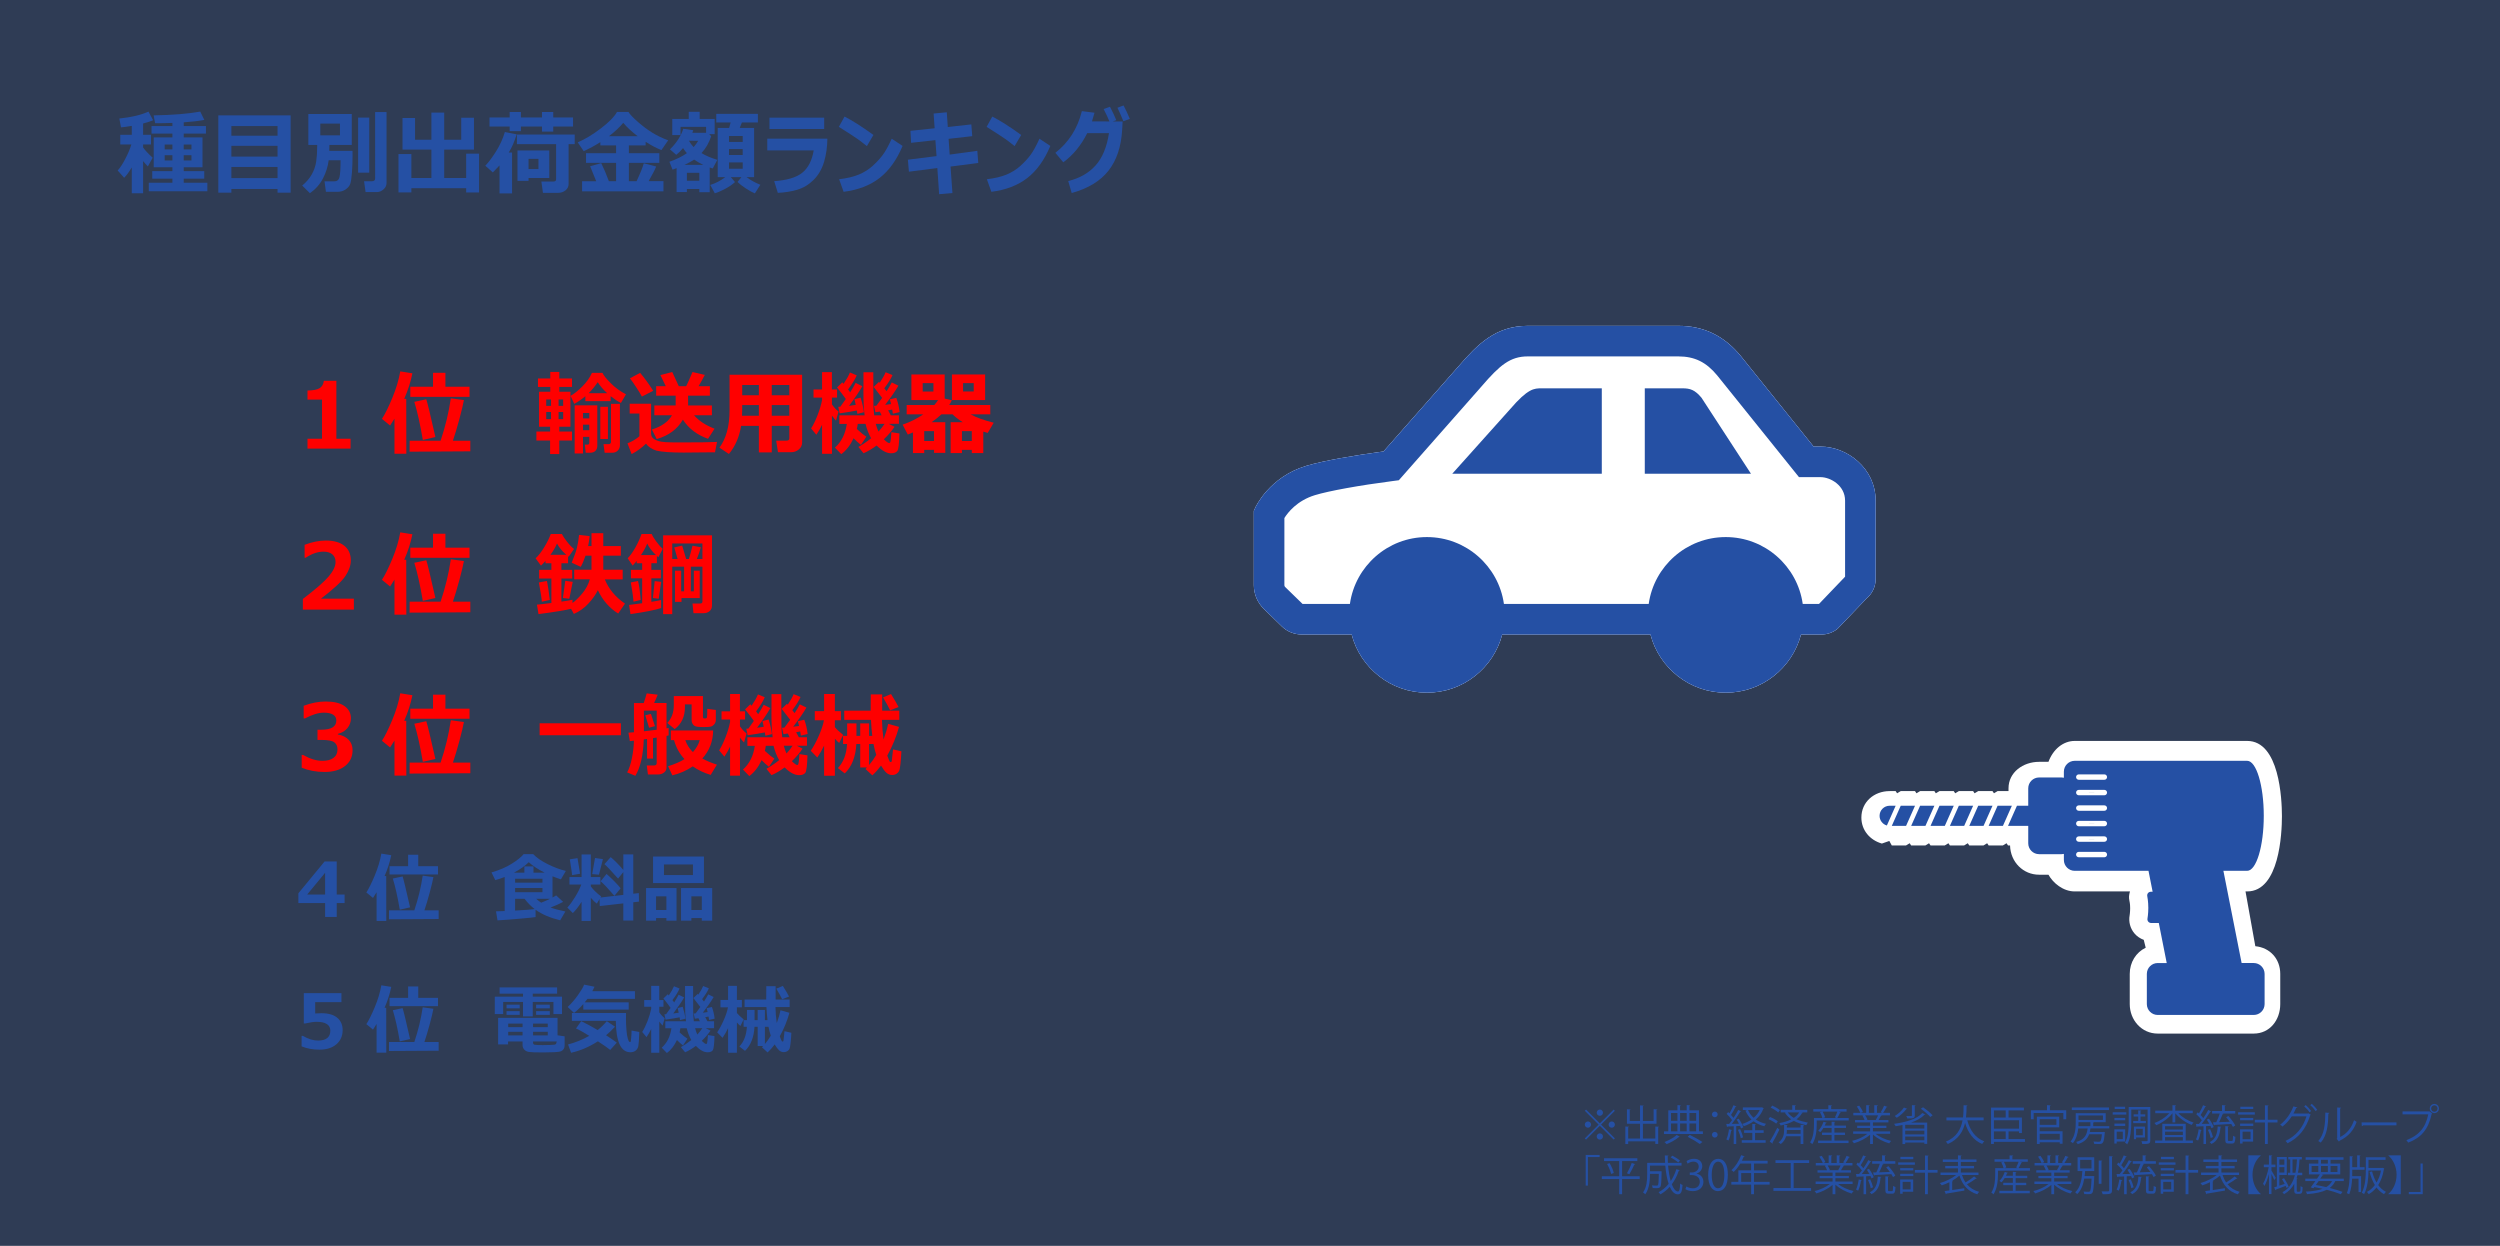 <?xml version="1.0" encoding="utf-8"?>
<!-- Generator: Adobe Illustrator 16.0.0, SVG Export Plug-In . SVG Version: 6.00 Build 0)  -->
<!DOCTYPE svg PUBLIC "-//W3C//DTD SVG 1.1//EN" "http://www.w3.org/Graphics/SVG/1.1/DTD/svg11.dtd">
<svg version="1.1" id="レイヤー_1" xmlns="http://www.w3.org/2000/svg" xmlns:xlink="http://www.w3.org/1999/xlink" x="0px"
	 y="0px" width="598px" height="298px" viewBox="0 0 598 298" enable-background="new 0 0 598 298" xml:space="preserve">
<rect x="0" y="0" width="598" height="298" fill="#333333" stroke="none"/>
<g id="レイヤー_1_1_">
	<rect x="-0.75" y="-0.5" opacity="0.3" fill="#2550A4" enable-background="new    " width="600" height="300"/>
</g>
<g id="レイヤー_3">
	<g>
		<g>
			<path fill="#2550A4" d="M31.52,40.037c-0.659,1.117-1.268,1.944-1.826,2.481l-1.547-1.74c0.537-0.565,1.131-1.464,1.783-2.696
				c0.651-1.231,1.149-2.406,1.493-3.523H28.77v-2.31h2.75v-2.138c-1.082,0.187-1.94,0.305-2.578,0.354l-0.396-2.116
				c2.893-0.301,5.217-0.852,6.972-1.654l1.106,2.073c-0.603,0.258-1.4,0.516-2.396,0.773v2.707h1.892v2.31h-1.892v0.709
				c0.444,0.652,1.207,1.472,2.288,2.46l-1.148,2.084c-0.373-0.379-0.753-0.806-1.14-1.278v7.702H31.52V40.037z M49.599,45.752
				H35.591v-2.041h5.65v-0.978h-4.823v-1.794h4.823v-0.924h-4.47v-7.154h4.47v-0.902h-4.995v-1.805h4.995v-0.752
				c-1.325,0.05-2.704,0.075-4.137,0.075l-0.354-1.88c4.568-0.079,8.286-0.379,11.149-0.902l0.979,1.987
				c-1.239,0.244-2.883,0.437-4.932,0.58v0.892h5.317v1.805h-5.317v0.902h4.49v7.154h-4.49v0.924h4.909v1.794h-4.909v0.978h5.65
				L49.599,45.752L49.599,45.752z M41.241,34.58h-1.849v1.16h1.849V34.58z M41.241,37.126h-1.849v1.257h1.849V37.126z M45.796,35.74
				v-1.16h-1.848v1.16H45.796z M45.796,38.383v-1.257h-1.848v1.257H45.796z"/>
			<path fill="#2550A4" d="M66.389,45.204H55.346v0.881H52.22V27.598h17.295v18.487h-3.126V45.204z M66.389,32.464v-2.31H55.346
				v2.31H66.389z M55.346,37.459h11.043v-2.578H55.346V37.459z M55.346,42.604h11.043V39.94H55.346V42.604z"/>
			<path fill="#2550A4" d="M78.796,34.666c0,0.351-0.011,0.827-0.032,1.429h5.554c0.008,0.322,0.012,0.655,0.012,0.999
				c0,1.482-0.051,2.897-0.15,4.243c-0.101,1.347-0.246,2.256-0.435,2.729c-0.19,0.473-0.556,0.894-1.097,1.262
				c-0.541,0.369-1.18,0.553-1.917,0.553H77.96l-0.333-2.503h2.353c0.651,0,1.063-0.342,1.23-1.026s0.252-2.021,0.252-4.012h-2.847
				c-0.173,1.461-0.62,2.897-1.344,4.308s-1.769,2.6-3.137,3.566l-1.848-1.826c0.974-0.802,1.734-1.688,2.282-2.659
				c0.549-0.97,0.902-1.991,1.063-3.062c0.161-1.07,0.242-2.283,0.242-3.636v-0.365h-2.116v-7.391h10.388v7.391H78.796z
				 M81.32,32.378v-2.814h-4.704v2.814H81.32z M88.324,41.305H85.66v-13.17h2.664V41.305z M92.46,43.797
				c0,0.573-0.244,1.074-0.73,1.504c-0.486,0.43-1.021,0.645-1.601,0.645h-2.687l-0.354-2.589h1.848c0.53,0,0.795-0.222,0.795-0.666
				V26.813h2.729L92.46,43.797L92.46,43.797z"/>
			<path fill="#2550A4" d="M98.4,46.021h-3.083v-9.174H98.4v5.736h4.791v-6.8h-6.906V28.22h2.996v5.21h3.91v-6.488h3.063v6.488
				h4.071v-5.274h3.051v7.627h-7.122v6.8h5.253V36.75h3.083v9.292h-3.083v-1.021H98.4V46.021z"/>
			<path fill="#2550A4" d="M122.484,46.257h-2.997v-6.692c-0.314,0.351-0.849,0.91-1.601,1.676l-1.805-1.601
				c0.745-0.759,1.588-1.878,2.529-3.357s1.66-3.045,2.154-4.7l2.814,0.548c-0.487,1.662-1.117,3.115-1.892,4.361h0.795
				L122.484,46.257L122.484,46.257z M137.072,30.262h-4.736v1.214h-2.696v-1.214h-5.038v1.106h-2.686v-1.106h-4.823v-2.17h4.823
				v-1.3h2.686v1.3h5.038v-1.3h2.696v1.3h4.736V30.262z M136.009,44.012c0,0.616-0.247,1.123-0.741,1.52
				c-0.494,0.397-1.082,0.596-1.762,0.596h-3.631l-0.376-2.707h2.89c0.422,0,0.634-0.183,0.634-0.548v-8.39h-9.378v-2.31h13.825
				v2.31h-1.461V44.012L136.009,44.012z M131.39,42.583h-4.963v0.688h-2.643v-7.283h7.604L131.39,42.583L131.39,42.583z
				 M128.801,40.445v-2.438h-2.374v2.438H128.801z"/>
			<path fill="#2550A4" d="M142.615,43.356c-0.58-1.475-1.063-2.671-1.45-3.588l2.643-0.752c0.603,1.196,1.214,2.639,1.837,4.329
				h1.719v-4.394h-7.187v-2.31h7.187v-1.869h-3.76V34c-1.304,0.824-2.628,1.543-3.975,2.159l-1.439-2.105
				c1.74-0.745,3.581-1.854,5.521-3.33c1.939-1.475,3.232-2.793,3.878-3.953h2.729c0.358,0.587,1.119,1.39,2.283,2.406
				c1.164,1.017,2.312,1.875,3.443,2.573c1.131,0.698,2.392,1.302,3.781,1.81l-1.611,2.342c-1.182-0.465-2.442-1.128-3.781-1.987
				v0.859h-4.007v1.869h7.283v2.31h-7.283v4.394h1.837c0.874-1.848,1.45-3.276,1.729-4.286l2.965,0.773
				c-0.258,0.666-0.859,1.833-1.806,3.502h3.546v2.438h-19.466v-2.417L142.615,43.356L142.615,43.356z M145.666,32.571h6.854
				c-1.468-1.124-2.614-2.188-3.438-3.19C148.187,30.462,147.048,31.526,145.666,32.571z"/>
			<path fill="#2550A4" d="M167.279,45.215h-2.976v0.73h-2.46V40.22l-0.967,0.365l-0.752-1.891c1.704-0.602,3.097-1.289,4.179-2.063
				c-0.351-0.387-0.655-0.791-0.913-1.214c-0.516,0.63-1.06,1.171-1.633,1.622l-1.504-1.321c0.78-0.737,1.461-1.566,2.041-2.487
				c0.58-0.92,0.956-1.728,1.128-2.422l2.406,0.333l-0.216,0.623h3.287v-1.418h-6.111v1.966h-1.978v-3.856h3.933v-1.708h2.621v1.708
				h3.588v3.631h-1.301l0.463,0.505c-0.517,1.576-1.289,2.915-2.32,4.018c0.938,0.595,2.202,1.135,3.792,1.622l-1.096,2.063
				l-0.73-0.236v5.919h-2.481V45.215L167.279,45.215z M163.724,39.436h4.501c-0.795-0.372-1.521-0.791-2.181-1.257
				C165.399,38.602,164.626,39.021,163.724,39.436z M164.304,43.238h2.976v-1.912h-2.976V43.238z M165.915,35.192
				c0.458-0.522,0.822-1.027,1.096-1.515l-2.224-0.011C165.095,34.211,165.471,34.72,165.915,35.192z M175.809,43.55
				c-0.595,0.559-1.36,1.09-2.299,1.595s-1.78,0.868-2.524,1.09l-1.096-1.998c1.21-0.358,2.41-0.981,3.599-1.869h-1.814V30.595
				h2.739c0.106-0.358,0.226-0.791,0.354-1.3h-3.438v-2.063h9.958v2.063h-3.824l-0.526,1.3h3.448v11.773h-1.815
				c0.959,0.724,2.06,1.332,3.299,1.826l-1.301,2.063c-0.63-0.251-1.365-0.655-2.208-1.214c-0.842-0.559-1.491-1.063-1.949-1.515
				l0.935-1.16h-2.535L175.809,43.55z M177.656,33.957v-1.429h-3.275v1.429H177.656z M174.38,37.083h3.275v-1.429h-3.275V37.083z
				 M177.656,38.845h-3.275v1.515h3.275V38.845z"/>
			<path fill="#2550A4" d="M197.905,33.162c-0.015,1.97-0.277,3.821-0.789,5.554c-0.513,1.733-1.351,3.174-2.515,4.324
				c-1.164,1.149-2.48,1.936-3.953,2.358c-1.472,0.422-3.002,0.666-4.592,0.73l-0.87-2.793c3.086-0.215,5.332-0.892,6.735-2.03
				c1.403-1.139,2.31-2.915,2.718-5.328h-11.106v-2.814L197.905,33.162L197.905,33.162z M197.143,30.853h-13.084v-2.707h13.084
				V30.853z"/>
			<path fill="#2550A4" d="M208.927,32.281l-1.568,2.664c-0.853-0.68-1.605-1.253-2.261-1.719c-0.655-0.465-2.136-1.425-4.442-2.879
				l1.354-2.46C203.806,28.783,206.112,30.248,208.927,32.281z M215.898,34.902c-1.403,3.359-3.24,5.919-5.511,7.681
				c-2.271,1.762-5.135,2.861-8.594,3.298l-1.074-3.008c1.883-0.222,3.452-0.594,4.705-1.117c1.253-0.522,2.351-1.208,3.292-2.057
				c0.941-0.849,1.744-1.711,2.406-2.589c0.662-0.877,1.387-2.186,2.175-3.926L215.898,34.902z"/>
			<path fill="#2550A4" d="M233.999,38.974l-6.628,0.87l0.45,6.327l-3.18,0.279l-0.43-6.252l-6.8,0.87l-0.247-2.868l6.854-0.859
				l-0.269-3.824l-5.813,0.645l-0.161-2.868l5.79-0.612l-0.247-3.523l3.147-0.301l0.247,3.523l5.629-0.623l0.215,2.814l-5.649,0.634
				l0.258,3.771l6.605-0.902L233.999,38.974z"/>
			<path fill="#2550A4" d="M244.269,32.281l-1.567,2.664c-0.854-0.68-1.606-1.253-2.262-1.719c-0.654-0.465-2.136-1.425-4.441-2.879
				l1.354-2.46C239.148,28.783,241.454,30.248,244.269,32.281z M251.24,34.902c-1.404,3.359-3.241,5.919-5.512,7.681
				c-2.271,1.762-5.135,2.861-8.594,3.298l-1.074-3.008c1.883-0.222,3.452-0.594,4.705-1.117c1.253-0.522,2.352-1.208,3.292-2.057
				c0.941-0.849,1.744-1.711,2.406-2.589c0.662-0.877,1.387-2.186,2.175-3.926L251.24,34.902z"/>
			<path fill="#2550A4" d="M268.535,29.048l-0.118,2.052c-0.236,4.018-1.329,7.264-3.276,9.738
				c-1.948,2.475-4.877,4.252-8.787,5.333l-0.838-2.868c2.7-0.651,4.872-1.883,6.515-3.695c1.645-1.812,2.724-4.4,3.239-7.767
				h-5.199c-1.461,2.922-3.372,5.25-5.735,6.982l-1.892-2.267c3.208-2.514,5.321-5.836,6.339-9.969l3.019,0.376
				c-0.215,0.816-0.416,1.511-0.602,2.084L268.535,29.048L268.535,29.048z M267.021,28.747l-1.536,0.548
				c-0.423-1.038-0.92-2.109-1.492-3.212l1.515-0.548C266.172,26.817,266.677,27.888,267.021,28.747z M270.254,28.436l-1.536,0.569
				c-0.537-1.325-1.014-2.402-1.429-3.233l1.472-0.548C269.255,26.162,269.752,27.232,270.254,28.436z"/>
		</g>
	</g>
	<g>
		<g>
			<path fill="#FF0000" d="M83.854,107.313H73.552v-2.363h3.47v-9.367h-3.47v-2.17c1.375-0.014,2.347-0.206,2.917-0.575
				c0.569-0.369,0.9-0.951,0.994-1.746h2.997v13.857h3.395L83.854,107.313L83.854,107.313z"/>
			<path fill="#FF0000" d="M98.646,89.298c-0.394,1.984-1.046,4.021-1.955,6.112h0.483l0.021,13.116h-2.836v-8.39
				c-0.271,0.458-0.623,1.01-1.053,1.654l-1.944-1.601c0.702-1.06,1.519-2.703,2.449-4.931c0.932-2.227,1.575-4.368,1.935-6.424
				L98.646,89.298z M112.503,107.958l-14.534,0.086l0.021-2.621h7.4c1.146-3.409,1.962-6.789,2.449-10.141l3.126,0.419
				c-0.172,0.981-0.53,2.485-1.074,4.512c-0.544,2.027-1.063,3.764-1.558,5.21h4.168L112.503,107.958L112.503,107.958z
				 M112.31,94.927H98.141V92.51h5.437v-3.341h2.965v3.341h5.769L112.31,94.927L112.31,94.927z M104.146,104.542l-3.008,0.688
				c-0.616-3.659-1.293-6.696-2.03-9.109l2.857-0.612C102.223,96.238,102.949,99.25,104.146,104.542z"/>
			<path fill="#FF0000" d="M136.823,105.379h-3.039v3.233h-2.202v-3.233h-3.276v-2.159h3.276v-1.139h-2.644v-8.379h2.687v-1.149
				h-2.943v-2.02h2.943v-1.568h2.159v1.568h3.039v2.02h-3.039v1.149h2.663v8.379h-2.663v1.139h3.039V105.379z M130.657,97.086h1.148
				V95.55h-1.148V97.086z M131.807,98.558h-1.148v1.697h1.148V98.558z M133.611,97.086h1.097V95.55h-1.097V97.086z M134.707,98.558
				h-1.097v1.697h1.097V98.558z M146.062,95.948h-6.048v-1.171c-0.853,0.716-1.733,1.325-2.643,1.826l-0.902-1.912
				c0.845-0.465,1.787-1.217,2.825-2.256c1.038-1.038,1.805-2.12,2.299-3.244h2.514c0.266,0.595,0.936,1.427,2.01,2.498
				c1.073,1.071,2.28,1.946,3.619,2.626l-1.214,2.073c-0.759-0.379-1.579-0.92-2.46-1.622V95.948L146.062,95.948z M140.959,104.499
				h-1.504v3.964h-1.998V96.958h5.414v9.722c0,0.487-0.15,0.877-0.451,1.171c-0.301,0.293-0.709,0.44-1.226,0.44H140.1l-0.204-1.944
				h0.646c0.278,0,0.419-0.146,0.419-0.44L140.959,104.499L140.959,104.499z M140.959,100.083v-1.3h-1.504v1.3H140.959z
				 M139.455,102.898h1.504v-1.321h-1.504V102.898z M140.809,94.046h4.415c-0.967-0.888-1.715-1.765-2.245-2.632
				C142.334,92.381,141.61,93.259,140.809,94.046z M145.417,105.003h-1.826v-7.691h1.826V105.003z M148.285,106.507
				c0,0.509-0.173,0.933-0.517,1.273c-0.344,0.34-0.767,0.51-1.268,0.51h-1.869l-0.27-2.052h1.321c0.114,0,0.22-0.05,0.317-0.15
				c0.097-0.1,0.145-0.211,0.145-0.333v-9.152h2.139L148.285,106.507L148.285,106.507z"/>
			<path fill="#FF0000" d="M171.51,105.712l-0.483,2.481h-0.666l-6.843,0.064c-2.965,0-5.131-0.154-6.499-0.462
				c-1.16-0.387-1.991-0.941-2.492-1.665c-1.125,1.067-2.273,1.894-3.447,2.481l-0.988-2.567c1.038-0.394,1.991-0.959,2.856-1.697
				v-5.436h-2.33V96.58h5.124v7.133c0,0.373,0.106,0.695,0.321,0.967s0.599,0.51,1.149,0.714s1.207,0.328,1.966,0.371
				s1.897,0.064,3.416,0.064C166.919,105.831,169.891,105.792,171.51,105.712z M156.245,93.477l-2.707,1.386
				c-0.193-0.401-0.633-1.123-1.316-2.165s-1.198-1.778-1.542-2.208l2.438-1.3C154.129,90.366,155.171,91.794,156.245,93.477z
				 M163.346,100.374c-1.304,2.277-3.391,3.828-6.263,4.651l-1.149-2.288c2.306-0.716,3.91-1.851,4.813-3.405h-4.232v-2.353h5.104
				v-2.331h-4.662v-2.267h2.299l-1.289-2.664l2.836-0.73c0.336,0.681,0.859,1.812,1.568,3.395h1.762
				c0.271-0.522,0.777-1.654,1.515-3.395l2.943,0.688c-0.352,0.709-0.85,1.611-1.493,2.707h2.707v2.267h-5.221l0.021,2.331h5.684
				v2.353h-4.266c1.174,1.347,2.808,2.417,4.898,3.212l-1.559,2.417C166.719,104.022,164.713,102.494,163.346,100.374z"/>
			<path fill="#FF0000" d="M188.805,101.867h-4.2v6.349h-3.083v-6.349h-4.254c-0.408,2.621-1.379,4.863-2.911,6.725l-2.267-1.515
				c1.611-2.184,2.417-5.156,2.417-8.916v-8.529h17.359v16.231c0,0.645-0.263,1.191-0.784,1.638
				c-0.523,0.447-1.149,0.671-1.88,0.671h-3.104l-0.439-2.771h2.448c0.465,0,0.698-0.175,0.698-0.526V101.867L188.805,101.867z
				 M177.493,99.439h4.027v-2.546h-3.984v0.967C177.536,98.333,177.521,98.859,177.493,99.439z M181.521,92.091h-3.984v2.449h3.984
				V92.091z M188.805,94.541v-2.449h-4.2v2.449H188.805z M184.604,99.439h4.2v-2.546h-4.2V99.439z"/>
			<path fill="#FF0000" d="M196.636,101.609c-0.394,0.838-0.849,1.633-1.364,2.385l-1.257-1.515c0.53-0.823,1.045-1.881,1.547-3.174
				c0.501-1.292,0.859-2.494,1.074-3.604V95.11h-2.041v-1.955h2.041v-4.146h2.353v4.146h1.235v1.955h-1.225v1.622
				c0.521,0.752,1.049,1.318,1.579,1.697l-0.603,2.181c-0.229-0.208-0.555-0.605-0.978-1.192l0.011,9.131h-2.374L196.636,101.609
				L196.636,101.609z M205.176,101.394c-0.05,0.416-0.125,0.82-0.226,1.214c0.865,0.816,1.629,1.429,2.287,1.837l-1.3,1.977
				c-0.645-0.508-1.231-1.038-1.762-1.59c-0.767,1.654-1.748,2.922-2.943,3.803l-1.515-1.558c1.554-1.382,2.499-3.272,2.836-5.672
				h-1.783v-2.052h6.048c-0.192-1.368-0.29-3.266-0.29-5.693c0-0.422,0.004-0.863,0.012-1.321v-3.298h2.353l0.021,7.251
				c0,0.917,0.063,1.938,0.192,3.062h1.772l-0.419-0.892l-1.063,0.14l-0.333-1.515l0.569-0.043c0.444-0.573,0.902-1.196,1.375-1.869
				c-0.351-0.479-1.028-1.354-2.03-2.621l1.269-1.203l0.183,0.204c0.651-0.952,1.121-1.79,1.407-2.514l1.654,0.677
				c-0.352,0.838-1.007,1.891-1.967,3.158c0.122,0.144,0.305,0.38,0.548,0.709c0.537-0.831,0.952-1.532,1.246-2.105l1.579,0.773
				c-0.673,1.182-1.729,2.711-3.169,4.587c0.322-0.036,0.791-0.097,1.407-0.183c-0.115-0.53-0.208-0.909-0.279-1.139l1.536-0.354
				c0.395,1.06,0.659,2.199,0.795,3.416l-1.61,0.376c-0.029-0.208-0.087-0.537-0.173-0.988c-0.243,0.05-0.565,0.111-0.967,0.183
				l0.655,1.203h1.934v2.02l-2.428,0.011l1.375,0.698c-0.659,0.996-1.511,1.995-2.557,2.997c0.623,0.609,1.056,0.913,1.3,0.913
				c0.086,0,0.157-0.052,0.215-0.156c0.057-0.104,0.113-0.39,0.167-0.859s0.095-1,0.124-1.595l1.923,0.301
				c-0.058,2.399-0.229,3.788-0.516,4.168c-0.287,0.379-0.777,0.569-1.472,0.569c-1.09,0-2.245-0.62-3.471-1.858
				c-0.996,0.759-2.038,1.378-3.126,1.858l-1.234-1.515c1.06-0.602,2.076-1.292,3.051-2.073c-0.573-0.981-1.021-2.127-1.343-3.438
				L205.176,101.394L205.176,101.394z M204.95,98.193c-1.018,0.215-2.39,0.44-4.114,0.677l-0.322-1.558l0.494-0.032
				c0.394-0.516,0.831-1.128,1.311-1.837c-0.43-0.63-1.128-1.55-2.095-2.761l1.257-1.225c0.071,0.079,0.172,0.197,0.302,0.354
				c0.693-1.024,1.202-1.926,1.524-2.707l1.622,0.677c-0.373,0.917-1.063,2.041-2.073,3.373c0.208,0.272,0.376,0.501,0.505,0.688
				c0.56-0.881,0.995-1.633,1.312-2.256l1.601,0.795c-0.681,1.203-1.739,2.768-3.18,4.694c0.522-0.064,1.056-0.14,1.601-0.226
				c-0.106-0.53-0.211-0.984-0.312-1.364l1.472-0.376c0.422,1.361,0.688,2.524,0.795,3.491l-1.567,0.397
				C205.043,98.734,205,98.465,204.95,98.193z M210.128,103.231c0.58-0.623,1.066-1.239,1.461-1.848h-2.105
				C209.662,102.085,209.877,102.701,210.128,103.231z"/>
			<path fill="#FF0000" d="M223.416,107.603h-2.342v0.773h-2.696v-4.941c-0.401,0.179-0.813,0.351-1.235,0.516l-1.234-2.374
				c1.848-0.637,3.486-1.457,4.92-2.46h-3.953v-2.245h6.617c0.328-0.365,0.626-0.755,0.892-1.171h-6.381v-6.134h7.96v5.769
				l1.708,0.408c-0.215,0.444-0.423,0.82-0.623,1.128h9.829v2.245h-4.694c1.418,0.781,3.255,1.447,5.511,1.998l-1.429,2.438
				c-0.373-0.1-0.727-0.204-1.063-0.312v5.135h-2.75v-0.773h-2.354v0.773h-2.707v-7.391h2.891c-0.953-0.594-1.763-1.217-2.429-1.869
				h-2.675c-0.638,0.616-1.415,1.239-2.331,1.869h3.266v7.348h-2.695v-0.73H223.416z M223.276,93.66v-2.009h-2.566v2.009H223.276z
				 M221.074,105.487h2.342v-2.353h-2.342V105.487z M235.641,95.701h-7.938v-6.134h7.938V95.701z M230.098,105.487h2.354v-2.353
				h-2.354V105.487z M232.912,93.638v-1.987h-2.546v1.987H232.912z"/>
			<path fill="#FF0000" d="M84.648,145.813H72.445v-2.546c3.086-2.349,5.162-4.161,6.226-5.436c1.063-1.274,1.595-2.406,1.595-3.395
				c0-0.788-0.256-1.398-0.768-1.832c-0.513-0.433-1.217-0.65-2.111-0.65c-1.361,0-2.779,0.483-4.254,1.45h-0.27v-3.083
				c1.776-0.68,3.471-1.021,5.081-1.021c1.912,0,3.386,0.417,4.42,1.251c1.035,0.834,1.553,2.003,1.553,3.507
				c0,1.16-0.421,2.387-1.263,3.679c-0.842,1.293-2.798,3.114-5.87,5.462h7.862v2.614H84.648z"/>
			<path fill="#FF0000" d="M98.646,127.798c-0.394,1.984-1.046,4.021-1.955,6.112h0.483l0.021,13.116h-2.836v-8.39
				c-0.271,0.458-0.623,1.01-1.053,1.654l-1.944-1.601c0.702-1.06,1.519-2.703,2.449-4.931c0.932-2.227,1.575-4.368,1.935-6.424
				L98.646,127.798z M112.503,146.458l-14.534,0.086l0.021-2.621h7.4c1.146-3.409,1.962-6.789,2.449-10.141l3.126,0.419
				c-0.172,0.981-0.53,2.485-1.074,4.512c-0.544,2.027-1.063,3.764-1.558,5.21h4.168L112.503,146.458L112.503,146.458z
				 M112.31,133.427H98.141v-2.417h5.437v-3.341h2.965v3.341h5.769L112.31,133.427L112.31,133.427z M104.146,143.042l-3.008,0.688
				c-0.616-3.659-1.293-6.696-2.03-9.109l2.857-0.612C102.223,134.738,102.949,137.75,104.146,143.042z"/>
			<path fill="#FF0000" d="M143.011,141.172c-0.509,1.046-1.261,2.109-2.256,3.19c-0.996,1.082-2.159,1.912-3.491,2.492
				l-0.666-1.235c-1.347,0.344-3.942,0.77-7.788,1.278l-0.376-2.267c0.724-0.057,1.876-0.189,3.459-0.397v-5.854h-2.933v-2.063
				h2.933v-1.59h-1.407v-0.559c-0.387,0.437-0.749,0.813-1.085,1.128l-1.289-1.751c0.688-0.616,1.387-1.515,2.096-2.696
				c0.709-1.181,1.221-2.22,1.536-3.115h2.652c0.215,0.444,0.618,1.047,1.208,1.81c0.59,0.763,1.158,1.355,1.703,1.778l-1.278,1.848
				l-0.149-0.107v1.665h-1.59v1.59h2.578v2.063h-2.578v5.532c1.174-0.172,2.055-0.322,2.643-0.451v0.763
				c0.659-0.444,1.429-1.187,2.311-2.229c0.881-1.042,1.492-2.179,1.837-3.411h-3.729v-2.31h4.136v-3.352h-1.438
				c-0.373,1.11-0.752,1.998-1.139,2.664l-2.159-0.988c0.623-1.518,1.042-2.716,1.257-3.593s0.383-1.896,0.505-3.056l2.535,0.29
				c-0.086,0.831-0.208,1.622-0.365,2.374h0.806v-3.072h2.814v3.072h4.2v2.31h-4.2v3.352h4.641v2.31h-4.274
				c0.938,2.306,2.546,4.24,4.823,5.801l-1.622,2.374C145.768,145.455,144.149,143.593,143.011,141.172z M131.517,143.503
				c-1.167,0.279-1.801,0.419-1.9,0.419h-0.012c-0.036-0.723-0.271-2.256-0.709-4.598c1.282-0.215,1.923-0.333,1.923-0.354
				c0.071,0.258,0.195,0.953,0.371,2.084C131.364,142.186,131.474,143.002,131.517,143.503z M131.667,132.708h3.781
				c-1.031-0.917-1.77-1.819-2.214-2.707C132.884,130.86,132.361,131.762,131.667,132.708z M136.995,139.174l-0.816,4.05
				l-1.536-0.183l0.569-4.114L136.995,139.174z"/>
			<path fill="#FF0000" d="M158.136,145.448c-1.361,0.458-3.803,0.941-7.326,1.45l-0.333-2.202c0.681-0.064,1.723-0.197,3.126-0.397
				v-5.962h-2.686v-2.02h2.686v-1.59h-1.3v-0.548c-0.33,0.416-0.652,0.788-0.967,1.117l-1.203-1.751
				c0.608-0.608,1.221-1.462,1.837-2.562c0.616-1.099,1.11-2.182,1.482-3.25h2.417c0.149,0.38,0.503,0.956,1.058,1.729
				s1.09,1.379,1.606,1.815l-1.054,2.02c-0.086-0.071-0.204-0.175-0.354-0.312v1.74h-1.321v1.59h2.267v2.02h-2.267v5.629
				c1.045-0.172,1.822-0.318,2.331-0.44V145.448L158.136,145.448z M153.248,143.503c-1.039,0.279-1.604,0.419-1.697,0.419h-0.011
				c-0.036-0.723-0.251-2.256-0.646-4.598c1.146-0.215,1.719-0.333,1.719-0.354C152.865,139.887,153.076,141.398,153.248,143.503z
				 M153.323,132.772h3.577c-1.039-1.017-1.732-1.94-2.084-2.771C154.479,130.867,153.982,131.791,153.323,132.772z
				 M158.157,139.174l-0.592,4.05l-1.386-0.183l0.419-4.039L158.157,139.174z M167.374,143.063h-4.352v0.902h-1.567v-7.455h1.481
				v4.931h0.698v-5.897H160.8v11.354h-2.181v-18.853h11.688v16.801c0,0.573-0.195,1.021-0.585,1.343
				c-0.391,0.322-0.843,0.483-1.359,0.483h-2.48l-0.236-2.31h1.815c0.372,0,0.559-0.154,0.559-0.462v-8.357h-2.771v5.897h0.72
				v-4.931h1.407v6.554H167.374z M168.019,133.717V130H160.8v3.717h1.278l-0.795-2.771l1.891-0.44
				c0.208,0.666,0.526,1.737,0.956,3.212h0.645c0.243-0.737,0.533-1.801,0.87-3.19l1.998,0.376
				c-0.235,0.881-0.555,1.819-0.956,2.814L168.019,133.717L168.019,133.717z"/>
			<path fill="#FF0000" d="M72.166,183.637v-3.051h0.344c1.64,0.938,3.176,1.406,4.608,1.406c1.131,0,2.016-0.234,2.652-0.703
				c0.638-0.469,0.956-1.154,0.956-2.057c0-0.717-0.249-1.271-0.747-1.66c-0.498-0.391-1.526-0.586-3.088-0.586h-0.945v-2.438h0.893
				c2.406,0,3.609-0.733,3.609-2.203c0-0.614-0.259-1.081-0.773-1.401c-0.516-0.317-1.25-0.478-2.202-0.478
				c-1.282,0-2.786,0.458-4.512,1.375h-0.322v-3.021c1.819-0.68,3.57-1.02,5.253-1.02c1.991,0,3.497,0.365,4.518,1.096
				c1.02,0.731,1.53,1.701,1.53,2.91c0,0.902-0.282,1.692-0.849,2.369c-0.566,0.678-1.321,1.131-2.267,1.359v0.15
				c1.08,0.192,1.937,0.612,2.566,1.262c0.63,0.647,0.945,1.484,0.945,2.508c0,1.576-0.603,2.836-1.806,3.781
				c-1.202,0.945-2.833,1.418-4.888,1.418C75.653,184.656,73.827,184.316,72.166,183.637z"/>
			<path fill="#FF0000" d="M98.646,166.299c-0.394,1.983-1.046,4.021-1.955,6.111h0.483l0.021,13.117h-2.836v-8.392
				c-0.271,0.459-0.623,1.011-1.053,1.654l-1.944-1.601c0.702-1.061,1.519-2.703,2.449-4.932c0.932-2.227,1.575-4.367,1.935-6.424
				L98.646,166.299z M112.503,184.957l-14.534,0.086l0.021-2.621h7.4c1.146-3.408,1.962-6.789,2.449-10.141l3.126,0.42
				c-0.172,0.98-0.53,2.484-1.074,4.512c-0.544,2.026-1.063,3.764-1.558,5.209h4.168L112.503,184.957L112.503,184.957z
				 M112.31,171.928H98.141v-2.418h5.437v-3.34h2.965v3.34h5.769L112.31,171.928L112.31,171.928z M104.146,181.541l-3.008,0.688
				c-0.616-3.658-1.293-6.694-2.03-9.108l2.857-0.611C102.223,173.238,102.949,176.25,104.146,181.541z"/>
			<path fill="#FF0000" d="M148.521,175.869h-19.442v-2.857h19.442V175.869z"/>
			<path fill="#FF0000" d="M156.202,181.455h-1.43v-4.693l-0.784,0.107c-0.136,3.811-0.806,6.71-2.009,8.701l-1.966-0.816
				c0.479-0.859,0.863-2.008,1.149-3.443s0.443-2.815,0.473-4.141c-0.344,0.043-0.67,0.078-0.978,0.107l-0.333-2.021
				c0.278-0.015,0.72-0.047,1.32-0.098v-6.992h2.331c0.293-0.838,0.53-1.606,0.709-2.312l2.632,0.313
				c-0.222,0.615-0.512,1.281-0.869,1.998h2.985v6.06l0.505-0.099v1.783c-0.144,0.037-0.312,0.075-0.505,0.119v7.563
				c0,0.494-0.199,0.896-0.596,1.203c-0.397,0.308-0.897,0.461-1.499,0.461h-2.354l-0.278-2.147h1.665
				c0.473,0,0.709-0.189,0.709-0.568v-6.113l-0.881,0.129v4.898H156.202z M154.021,174.924c0.952-0.107,1.974-0.229,3.063-0.365
				v-4.586h-3.063V174.924z M156.664,173.689l-1.407,0.375l-0.902-2.965l1.344-0.332L156.664,173.689z M171.23,169.822v2.352
				c0,0.408-0.125,0.764-0.376,1.064s-0.532,0.488-0.843,0.563c-0.311,0.075-0.851,0.112-1.617,0.112
				c-0.638,0-1.139-0.021-1.504-0.063s-0.643-0.135-0.833-0.273c-0.189-0.141-0.34-0.322-0.451-0.549
				c-0.11-0.226-0.167-0.473-0.167-0.746V168.5h-1.601v0.162v0.129v0.322c0,2.299-0.816,4.061-2.449,5.285l-1.783-1.474
				c1.045-1.045,1.568-2.471,1.568-4.274v-2.148h6.972v5.006c0,0.223,0.089,0.334,0.27,0.334h0.344c0.2,0,0.32-0.109,0.36-0.328
				c0.038-0.219,0.059-0.871,0.059-1.961L171.23,169.822z M170.586,174.721c-0.036,2.629-0.899,4.865-2.589,6.713
				c0.967,0.545,2.13,1.035,3.49,1.474l-1.492,2.448c-1.591-0.473-3.02-1.152-4.286-2.041c-1.49,1.017-3.119,1.732-4.889,2.148
				l-1.01-2.182c1.611-0.5,2.918-1.07,3.921-1.707c-1.167-1.232-2.002-2.743-2.503-4.533h-0.763v-2.32H170.586L170.586,174.721z
				 M165.741,179.908c0.809-0.902,1.354-1.857,1.633-2.867h-3.448C164.291,178.115,164.896,179.07,165.741,179.908z"/>
			<path fill="#FF0000" d="M174.636,178.609c-0.394,0.838-0.849,1.633-1.364,2.385l-1.257-1.516c0.53-0.822,1.045-1.881,1.547-3.175
				c0.501-1.293,0.859-2.493,1.074-3.604v-0.593h-2.041v-1.955h2.041v-4.146h2.353v4.146h1.235v1.955h-1.225v1.623
				c0.521,0.752,1.049,1.317,1.579,1.697l-0.603,2.18c-0.229-0.207-0.555-0.604-0.978-1.19l0.011,9.131h-2.374L174.636,178.609
				L174.636,178.609z M183.176,178.395c-0.05,0.416-0.125,0.82-0.226,1.213c0.865,0.816,1.629,1.431,2.287,1.838l-1.3,1.978
				c-0.645-0.509-1.231-1.039-1.762-1.59c-0.767,1.653-1.748,2.922-2.943,3.803l-1.515-1.559c1.554-1.382,2.499-3.271,2.836-5.672
				h-1.783v-2.052h6.048c-0.192-1.367-0.29-3.266-0.29-5.692c0-0.423,0.004-0.863,0.012-1.322v-3.297h2.353l0.021,7.25
				c0,0.918,0.063,1.938,0.192,3.063h1.772l-0.419-0.894l-1.063,0.142l-0.333-1.517l0.569-0.043
				c0.444-0.571,0.902-1.194,1.375-1.869c-0.351-0.479-1.028-1.354-2.03-2.62l1.269-1.203l0.183,0.205
				c0.651-0.953,1.121-1.791,1.407-2.515l1.654,0.676c-0.352,0.839-1.007,1.892-1.967,3.158c0.122,0.146,0.305,0.381,0.548,0.709
				c0.537-0.83,0.952-1.531,1.246-2.104l1.579,0.772c-0.673,1.183-1.729,2.711-3.169,4.588c0.322-0.036,0.791-0.098,1.407-0.184
				c-0.115-0.529-0.208-0.908-0.279-1.14l1.536-0.354c0.395,1.061,0.659,2.197,0.795,3.416l-1.61,0.375
				c-0.029-0.207-0.087-0.537-0.173-0.988c-0.243,0.051-0.565,0.111-0.967,0.184l0.655,1.203h1.934v2.021l-2.428,0.01l1.375,0.699
				c-0.659,0.995-1.511,1.994-2.557,2.996c0.623,0.608,1.056,0.914,1.3,0.914c0.086,0,0.157-0.054,0.215-0.156
				c0.057-0.104,0.113-0.392,0.167-0.858c0.054-0.469,0.095-1,0.124-1.597l1.923,0.302c-0.058,2.399-0.229,3.789-0.516,4.168
				s-0.777,0.569-1.472,0.569c-1.09,0-2.245-0.62-3.471-1.858c-0.996,0.76-2.038,1.379-3.126,1.858l-1.234-1.517
				c1.06-0.602,2.076-1.291,3.051-2.071c-0.573-0.981-1.021-2.127-1.343-3.438H183.176L183.176,178.395z M182.95,175.193
				c-1.018,0.215-2.39,0.438-4.114,0.676l-0.322-1.557l0.494-0.033c0.394-0.517,0.831-1.127,1.311-1.836
				c-0.43-0.631-1.128-1.551-2.095-2.762l1.257-1.226c0.071,0.08,0.172,0.196,0.302,0.354c0.693-1.023,1.202-1.927,1.524-2.707
				l1.622,0.676c-0.373,0.919-1.063,2.041-2.073,3.373c0.208,0.273,0.376,0.502,0.505,0.688c0.56-0.881,0.995-1.633,1.312-2.256
				l1.601,0.795c-0.681,1.203-1.739,2.769-3.18,4.695c0.522-0.064,1.056-0.142,1.601-0.228c-0.106-0.529-0.211-0.983-0.312-1.363
				l1.472-0.377c0.422,1.361,0.688,2.525,0.795,3.492l-1.567,0.396C183.043,175.734,183,175.465,182.95,175.193z M188.128,180.23
				c0.58-0.623,1.066-1.238,1.461-1.849h-2.105C187.662,179.086,187.877,179.701,188.128,180.23z"/>
			<path fill="#FF0000" d="M197.119,178.361c-0.451,0.975-0.992,1.92-1.622,2.836l-1.568-1.611c0.659-0.951,1.303-2.148,1.934-3.593
				c0.631-1.442,1.038-2.681,1.226-3.712h-2.191v-2.18h2.225v-4.095h2.578v4.095h1.449v2.18h-1.449v1.645
				c0.308,0.408,0.967,1.035,1.977,1.879l-0.945,1.912c-0.301-0.229-0.645-0.572-1.03-1.031v8.863h-2.578v-7.188H197.119z
				 M204.843,177.965c-0.172,3.072-1.096,5.418-2.771,7.035l-1.653-1.277c1.316-1.361,2.052-3.279,2.202-5.758h-0.968v-1.945h0.988
				v-2.985h2.225v2.985h0.901v-2.985h2.116v2.985h0.763c-0.136-1.117-0.24-2.391-0.312-3.824h-6.393v-2.2h6.327v-0.506l0.021-3.384
				h2.729v3.89h4.093v2.2h-4.146c0.043,1.648,0.172,3.21,0.387,4.685c0.53-1.453,0.893-2.698,1.085-3.737l2.61,0.729
				c-0.646,2.362-1.583,4.655-2.814,6.875c0.122,0.353,0.242,0.658,0.36,0.919c0.118,0.262,0.197,0.43,0.236,0.505
				s0.102,0.113,0.188,0.113c0.165,0,0.263-0.077,0.295-0.231c0.032-0.152,0.134-1.087,0.307-2.798l1.998,0.461
				c-0.059,1.197-0.134,2.208-0.227,3.035s-0.195,1.369-0.306,1.627c-0.111,0.258-0.313,0.489-0.607,0.692
				c-0.294,0.205-0.647,0.308-1.063,0.308c-0.537,0-1.004-0.185-1.402-0.549c-0.397-0.365-0.822-0.935-1.272-1.707
				c-0.659,0.901-1.351,1.683-2.073,2.342l-1.645-1.516c0.101-0.101,0.219-0.226,0.354-0.375h-1.611v-5.607L204.843,177.965
				L204.843,177.965z M208.936,177.965h-1.053v5.037c0.645-0.758,1.217-1.568,1.719-2.428
				C209.336,179.773,209.114,178.902,208.936,177.965z M214.94,169.123l-2.02,0.785c-0.395-0.816-0.96-1.848-1.697-3.094
				l1.912-0.795C213.938,167.301,214.539,168.336,214.94,169.123z"/>
			<path fill="#2550A4" d="M82.425,216.006h-1.881v3.322h-2.777v-3.322h-6.397v-2.33l6.274-7.619h2.9v7.91h1.881V216.006z
				 M77.767,213.967v-5.195l-4.289,5.195H77.767z"/>
			<path fill="#2550A4" d="M93.587,204.563c-0.322,1.623-0.855,3.289-1.601,5h0.396l0.018,10.732h-2.319v-6.865
				c-0.224,0.375-0.511,0.826-0.861,1.354l-1.591-1.31c0.574-0.867,1.242-2.213,2.004-4.035c0.762-1.821,1.289-3.573,1.582-5.256
				L93.587,204.563z M104.925,219.828l-11.892,0.07l0.018-2.146h6.056c0.938-2.789,1.605-5.555,2.004-8.297l2.559,0.344
				c-0.142,0.804-0.435,2.033-0.879,3.691c-0.445,1.657-0.87,3.077-1.274,4.262h3.41L104.925,219.828L104.925,219.828z
				 M104.767,209.168H93.174v-1.979h4.447v-2.732h2.426v2.732h4.72V209.168z M98.087,217.033l-2.461,0.563
				c-0.504-2.994-1.059-5.479-1.661-7.453l2.338-0.5C96.514,210.24,97.108,212.703,98.087,217.033z"/>
			<path fill="#2550A4" d="M128.11,219.363c-0.387,0.076-1.697,0.211-3.933,0.404c-2.235,0.192-3.959,0.321-5.172,0.387l-0.36-2.162
				c0.394-0.006,1.084-0.029,2.074-0.07v-8.148c-0.75,0.3-1.5,0.55-2.25,0.748l-0.905-1.838c1.888-0.545,3.498-1.235,4.834-2.074
				c1.336-0.838,2.288-1.604,2.856-2.303h2.285c0.768,0.826,1.92,1.623,3.458,2.392c1.538,0.768,2.989,1.311,4.354,1.627
				l-1.187,2.021c-0.656-0.211-1.324-0.457-2.004-0.738v5.08c0.346-0.188,0.636-0.356,0.869-0.51l1.671,1.547
				c-0.744,0.416-1.746,0.867-3.007,1.354c0.861,0.321,2.042,0.639,3.542,0.948l-1.238,2.109c-2.427-0.592-4.39-1.434-5.89-2.522
				L128.11,219.363L128.11,219.363z M122.951,208.736h2.479v-1.494h2.18v1.494h2.654c-1.576-0.803-2.839-1.635-3.788-2.496
				C125.579,207.125,124.404,207.957,122.951,208.736z M123.206,217.807c2.338-0.123,3.898-0.242,4.685-0.358
				c-0.885-0.675-1.689-1.494-2.417-2.462h-2.259L123.206,217.807z M123.215,211.137h6.539v-0.941h-6.539V211.137z M129.754,212.41
				h-6.539v1.012h6.539V212.41z M131.582,214.986h-3.331c0.34,0.315,0.737,0.629,1.194,0.938
				C130.179,215.639,130.891,215.326,131.582,214.986z"/>
			<path fill="#2550A4" d="M139.114,215.707c-0.627,1.025-1.323,1.924-2.092,2.697l-1.31-1.31c0.557-0.592,1.175-1.438,1.854-2.536
				c0.68-1.098,1.169-2.091,1.469-2.976h-2.821V209.8h2.899v-5.414h2.216v5.414h2.284v1.783h-2.284v0.457
				c0.627,0.838,1.446,1.633,2.461,2.383l-0.158,0.265l5.467-0.633v-5.459l-1.257,1.563c-1.652-1.863-2.739-3.015-3.261-3.453
				l1.494-1.681c0.907,0.75,1.915,1.773,3.022,3.068v-3.727h2.382v9.412l1.327-0.148l0.035,2.039l-1.362,0.158v4.359h-2.382v-4.097
				l-5.634,0.642l-0.063-1.67l-0.642,1.09c-0.445-0.328-0.923-0.797-1.433-1.406v5.547h-2.216v-4.586H139.114z M138.754,208.992
				l-1.907,0.342c0-0.211-0.182-1.471-0.545-3.779l1.837-0.289C138.309,206.18,138.514,207.422,138.754,208.992z M144.221,205.502
				c-0.152,0.68-0.469,1.922-0.949,3.727l-1.617-0.147l0.678-3.851L144.221,205.502z M148.457,212.48l-1.494,1.803
				c-1.465-1.711-2.563-2.875-3.296-3.49l1.424-1.748C146.567,210.369,147.689,211.514,148.457,212.48z"/>
			<path fill="#2550A4" d="M159.399,219.609h-2.47v0.615h-2.391v-7.798h7.286v7.798h-2.427L159.399,219.609L159.399,219.609z
				 M168.382,211.225h-12.173v-6.338h12.173V211.225z M156.93,217.666h2.47v-3.26h-2.47V217.666z M165.754,209.316v-2.539h-6.936
				v2.539H165.754z M167.872,219.609h-2.496v0.615h-2.471v-7.798h7.453v7.798h-2.486V219.609z M165.376,217.666h2.496v-3.26h-2.496
				V217.666z"/>
			<path fill="#2550A4" d="M72.142,250.291v-2.514h0.29c1.283,0.75,2.493,1.125,3.63,1.125c1.969,0,2.953-0.793,2.953-2.381
				c0-0.674-0.271-1.193-0.817-1.558c-0.545-0.364-1.351-0.545-2.417-0.545c-0.727,0-1.654,0.133-2.785,0.396H72.67v-7.26h9v2.152
				h-6.275v2.717c0.674-0.041,1.169-0.063,1.485-0.063c1.652,0,2.912,0.358,3.779,1.076c0.866,0.719,1.301,1.711,1.301,2.977
				c0,1.395-0.498,2.521-1.494,3.379s-2.347,1.287-4.052,1.287C74.849,251.082,73.425,250.818,72.142,250.291z"/>
			<path fill="#2550A4" d="M93.587,236.063c-0.322,1.623-0.855,3.289-1.601,5h0.396l0.018,10.732h-2.319v-6.865
				c-0.224,0.375-0.511,0.826-0.861,1.354l-1.591-1.31c0.574-0.867,1.242-2.213,2.004-4.035c0.762-1.821,1.289-3.573,1.582-5.256
				L93.587,236.063z M104.925,251.328l-11.892,0.07l0.018-2.146h6.056c0.938-2.789,1.605-5.555,2.004-8.297l2.559,0.344
				c-0.142,0.804-0.435,2.033-0.879,3.691c-0.445,1.657-0.87,3.077-1.274,4.262h3.41L104.925,251.328L104.925,251.328z
				 M104.767,240.668H93.174v-1.979h4.447v-2.732h2.426v2.732h4.72V240.668z M98.087,248.533l-2.461,0.563
				c-0.504-2.994-1.059-5.479-1.661-7.453l2.338-0.5C96.514,241.74,97.108,244.203,98.087,248.533z"/>
			<path fill="#2550A4" d="M134.43,242.557h-2.048v-2.891h-4.948v3.453h-2.329v-3.453h-4.746v2.891h-2.004V238.4h6.75v-0.721h-5.599
				v-1.494h13.755v1.494h-5.827v0.721h6.996V242.557L134.43,242.557z M124.999,249.113h-3.473v0.703h-2.373v-6.336h14.213v4.166
				l1.695,0.246v2.135c0,0.352-0.072,0.646-0.215,0.884c-0.143,0.237-0.354,0.416-0.633,0.536c-0.279,0.119-0.817,0.199-1.617,0.236
				c-0.8,0.039-1.701,0.059-2.703,0.059c-1.77,0-2.896-0.04-3.379-0.119c-0.482-0.079-0.856-0.27-1.121-0.571
				c-0.264-0.301-0.396-0.667-0.396-1.095L124.999,249.113L124.999,249.113z M124.313,241.195h-3.146v-0.871h3.146V241.195z
				 M124.313,242.76h-3.146v-0.896h3.146V242.76z M121.563,245.695H125v-0.844h-3.438V245.695z M124.999,246.811h-3.438v0.861h3.438
				V246.811z M127.504,245.695h3.523v-0.844h-3.523V245.695z M131.028,246.811h-3.523v0.861h3.523V246.811z M133.164,249.113h-5.66
				v0.291c0,0.287,0.141,0.457,0.422,0.51s0.923,0.078,1.925,0.078c0.527,0,1.1-0.012,1.714-0.035
				c0.615-0.023,0.98-0.047,1.095-0.07c0.113-0.022,0.217-0.076,0.308-0.162C133.058,249.641,133.123,249.436,133.164,249.113z
				 M131.512,241.195h-3.27v-0.871h3.27V241.195z M131.512,242.76h-3.27v-0.896h3.27V242.76z"/>
			<path fill="#2550A4" d="M142.208,236.027c-0.188,0.404-0.363,0.758-0.527,1.063h10.195v1.838h-11.364
				c-0.229,0.305-0.442,0.58-0.642,0.826h10.512v1.748h-10.854v-1.344c-0.75,0.867-1.487,1.578-2.215,2.135l-1.528-1.424
				c0.879-0.814,1.704-1.77,2.479-2.865c0.774-1.095,1.26-1.922,1.459-2.479L142.208,236.027z M147.104,245.572
				c-0.604,0.691-1.314,1.379-2.136,2.063c0.973,0.628,1.828,1.214,2.566,1.759l-1.564,1.75c-0.627-0.504-1.611-1.193-2.953-2.066
				c-2.045,1.33-4.184,2.244-6.416,2.742l-0.721-1.986c1.846-0.492,3.536-1.18,5.071-2.064c-1.478-0.914-2.534-1.5-3.174-1.758
				l1.248-1.758c1.195,0.574,2.509,1.285,3.938,2.135c0.809-0.649,1.535-1.358,2.18-2.127L147.104,245.572z M152.922,246.846
				c-0.06,1.799-0.138,2.93-0.237,3.389c-0.099,0.461-0.315,0.818-0.649,1.076s-0.747,0.388-1.239,0.388
				c-2.279,0-3.442-2.505-3.489-7.515h-10.512v-1.873h12.955c-0.013,0.563-0.019,1.054-0.019,1.469c0,0.832,0.038,1.701,0.114,2.609
				s0.182,1.578,0.316,2.01c0.134,0.431,0.241,0.681,0.32,0.75c0.079,0.07,0.154,0.105,0.225,0.105c0.063,0,0.112-0.027,0.145-0.083
				s0.076-0.376,0.132-0.962c0.057-0.586,0.083-1.154,0.083-1.705L152.922,246.846z"/>
			<path fill="#2550A4" d="M155.761,246.135c-0.322,0.686-0.694,1.336-1.116,1.951l-1.027-1.24c0.434-0.674,0.854-1.539,1.266-2.597
				s0.703-2.04,0.879-2.948v-0.484h-1.67v-1.6h1.67v-3.393h1.925v3.393h1.012v1.6h-1.003v1.328c0.429,0.615,0.858,1.078,1.292,1.39
				l-0.491,1.782c-0.188-0.17-0.454-0.493-0.801-0.975l0.01,7.471h-1.942v-5.678H155.761z M162.748,245.959
				c-0.041,0.34-0.104,0.67-0.186,0.992c0.709,0.668,1.333,1.17,1.872,1.504l-1.063,1.617c-0.527-0.416-1.009-0.85-1.441-1.301
				c-0.627,1.354-1.43,2.391-2.408,3.11l-1.238-1.274c1.271-1.131,2.045-2.678,2.319-4.642h-1.459v-1.678h4.948
				c-0.158-1.119-0.237-2.672-0.237-4.658c0-0.346,0.003-0.707,0.01-1.082v-2.696h1.925l0.018,5.932c0,0.75,0.053,1.586,0.158,2.506
				h1.45l-0.343-0.73l-0.87,0.115l-0.272-1.24l0.466-0.035c0.363-0.469,0.738-0.979,1.125-1.528
				c-0.287-0.394-0.841-1.106-1.661-2.146l1.037-0.983l0.149,0.168c0.533-0.779,0.917-1.466,1.151-2.058l1.354,0.554
				c-0.287,0.686-0.823,1.547-1.608,2.584c0.101,0.116,0.249,0.311,0.448,0.579c0.439-0.68,0.779-1.254,1.021-1.723l1.292,0.633
				c-0.552,0.967-1.415,2.22-2.594,3.754c0.265-0.028,0.647-0.08,1.151-0.149c-0.094-0.435-0.17-0.744-0.229-0.933l1.257-0.289
				c0.321,0.867,0.539,1.8,0.649,2.796l-1.317,0.307c-0.023-0.17-0.07-0.438-0.142-0.81c-0.198,0.041-0.463,0.093-0.791,0.15
				l0.536,0.984h1.582v1.652l-1.985,0.008l1.125,0.572c-0.539,0.813-1.236,1.631-2.093,2.451c0.511,0.497,0.864,0.747,1.063,0.747
				c0.07,0,0.129-0.043,0.176-0.128s0.092-0.318,0.136-0.703c0.044-0.384,0.078-0.818,0.102-1.306l1.572,0.246
				c-0.047,1.963-0.188,3.1-0.422,3.409c-0.233,0.311-0.636,0.468-1.204,0.468c-0.891,0-1.837-0.508-2.839-1.521
				c-0.813,0.621-1.667,1.129-2.558,1.521l-1.011-1.24c0.866-0.491,1.698-1.057,2.496-1.694c-0.47-0.804-0.835-1.74-1.1-2.813
				L162.748,245.959L162.748,245.959z M162.563,243.34c-0.832,0.176-1.954,0.359-3.366,0.553l-0.264-1.272l0.404-0.027
				c0.322-0.422,0.68-0.922,1.072-1.502c-0.353-0.516-0.924-1.271-1.715-2.26l1.028-1.002c0.06,0.063,0.141,0.162,0.246,0.291
				c0.568-0.838,0.984-1.576,1.248-2.215l1.327,0.553c-0.306,0.75-0.87,1.67-1.696,2.76c0.17,0.224,0.308,0.41,0.413,0.563
				c0.457-0.721,0.814-1.336,1.072-1.846l1.31,0.649c-0.557,0.983-1.424,2.267-2.602,3.842c0.428-0.053,0.863-0.114,1.31-0.186
				c-0.088-0.435-0.173-0.806-0.255-1.115l1.204-0.31c0.346,1.113,0.563,2.066,0.65,2.857l-1.283,0.324
				C162.64,243.781,162.604,243.563,162.563,243.34z M166.8,247.461c0.475-0.51,0.873-1.014,1.195-1.512h-1.724
				C166.419,246.523,166.595,247.027,166.8,247.461z"/>
			<path fill="#2550A4" d="M174.156,245.932c-0.368,0.797-0.812,1.57-1.326,2.32l-1.283-1.318c0.539-0.778,1.065-1.759,1.582-2.938
				c0.516-1.181,0.85-2.193,1.002-3.037h-1.793v-1.783h1.818v-3.35h2.109v3.35h1.188v1.783h-1.188v1.347
				c0.252,0.334,0.791,0.846,1.617,1.536l-0.773,1.564c-0.246-0.188-0.526-0.47-0.844-0.845v7.252h-2.108L174.156,245.932
				L174.156,245.932z M180.476,245.607c-0.141,2.514-0.896,4.432-2.268,5.756l-1.354-1.045c1.078-1.113,1.68-2.685,1.802-4.711
				h-0.791v-1.592h0.81v-2.443h1.819v2.443h0.737v-2.443h1.731v2.443h0.624c-0.111-0.914-0.196-1.957-0.255-3.13h-5.229v-1.801
				h5.177v-0.414l0.019-2.769h2.231v3.183h3.35v1.801h-3.394c0.035,1.349,0.142,2.625,0.316,3.832
				c0.434-1.188,0.729-2.209,0.888-3.059l2.137,0.598c-0.527,1.935-1.296,3.81-2.304,5.625c0.101,0.287,0.198,0.538,0.294,0.752
				c0.097,0.214,0.161,0.353,0.193,0.413s0.083,0.094,0.154,0.094c0.135,0,0.215-0.063,0.241-0.189
				c0.027-0.126,0.11-0.889,0.25-2.289l1.636,0.377c-0.047,0.979-0.108,1.807-0.186,2.482c-0.077,0.677-0.16,1.121-0.25,1.332
				s-0.256,0.399-0.497,0.566c-0.24,0.167-0.529,0.251-0.87,0.251c-0.438,0-0.821-0.149-1.146-0.448
				c-0.325-0.3-0.672-0.765-1.042-1.396c-0.539,0.738-1.104,1.377-1.696,1.916l-1.345-1.24c0.082-0.082,0.179-0.184,0.29-0.307
				h-1.318v-4.588H180.476z M183.824,245.607h-0.861v4.121c0.527-0.621,0.996-1.283,1.406-1.986
				C184.152,247.086,183.971,246.375,183.824,245.607z M188.737,238.373l-1.651,0.643c-0.322-0.668-0.785-1.512-1.39-2.531
				l1.564-0.649C187.917,236.883,188.409,237.729,188.737,238.373z"/>
		</g>
	</g>
	<g>
		<g>
			<g>
				<path fill="#2550A4" d="M299.918,122.2v17.785c0,2.114,0.868,4.171,2.381,5.646l4.311,4.198
					c1.281,1.248,2.973,1.937,4.766,1.937h11.936c2.083,8,9.368,13.92,18.008,13.92c8.644,0,15.928-5.92,18.011-13.92h35.455
					c2.083,8,9.366,13.92,18.01,13.92c8.64,0,15.925-5.92,18.009-13.92h4.912c1.286,0,2.563-0.424,3.595-1.193l0.243-0.182
					l6.979-7.292c1.333-1.134,2.12-2.819,2.12-4.579v-18.768c0-7.731-6.817-12.926-13.186-12.926l-1.647-0.002L416.39,85.15
					c-3.997-4.848-8.886-7.205-14.944-7.205h-35.994c-7.612,0-11.987,4.354-16.521,9.62l-17.999,20.423
					c-6.464,0.872-14.349,2.188-18.531,3.463l0,0c-8.762,2.674-12.024,9.735-12.159,10.034L299.918,122.2z M400.948,147.076
					c0-6.53,5.313-11.843,11.843-11.843c6.529,0,11.844,5.313,11.844,11.843c0,6.529-5.313,11.843-11.844,11.843
					S400.948,153.605,400.948,147.076z M329.476,147.076c0-6.53,5.313-11.843,11.842-11.843c6.532,0,11.845,5.313,11.845,11.843
					c0,6.529-5.313,11.843-11.845,11.843C334.788,158.919,329.476,153.605,329.476,147.076z M307.226,123.917
					c0.781-1.261,2.979-4.157,7.306-5.476c3.338-1.02,10.681-2.349,18.703-3.388l1.363-0.177l19.854-22.529
					c4.309-5.004,6.788-7.096,10.999-7.096h35.994c3.892,0,6.671,1.355,9.294,4.531l19.571,24.342l5.147,0.006
					c2.406,0,5.885,2.001,5.885,5.62v18.199l-6.23,6.509h-3.899c-1.276-9.025-9.05-15.99-18.421-15.99
					c-9.372,0-17.144,6.965-18.421,15.99h-34.632c-1.276-9.025-9.049-15.99-18.422-15.99c-9.371,0-17.144,6.965-18.419,15.99
					h-11.331l-4.169-4.062c-0.11-0.108-0.173-0.258-0.173-0.413L307.226,123.917L307.226,123.917z"/>
				<path fill="#2550A4" d="M368.788,92.887h14.361v20.426h-35.765l13.842-15.446C365.514,92.887,366.933,92.887,368.788,92.887z"/>
				<path fill="#2550A4" d="M406.995,95.137l11.834,18.176h-25.396V92.887h9.021C404.254,92.887,405.397,93.226,406.995,95.137z"/>
			</g>
			<g>
				<path fill="#FFFFFF" d="M299.918,122.2v17.785c0,2.114,0.868,4.171,2.381,5.646l4.311,4.198
					c1.281,1.248,2.973,1.937,4.766,1.937h11.936c2.083,8,9.368,13.92,18.008,13.92c8.644,0,15.928-5.92,18.011-13.92h35.455
					c2.083,8,9.366,13.92,18.01,13.92c8.64,0,15.925-5.92,18.009-13.92h4.912c1.286,0,2.563-0.424,3.595-1.193l0.243-0.182
					l6.979-7.292c1.333-1.134,2.12-2.819,2.12-4.579v-18.768c0-7.731-6.817-12.926-13.186-12.926l-1.647-0.002L416.39,85.15
					c-3.997-4.848-8.886-7.205-14.944-7.205h-35.994c-7.612,0-11.987,4.354-16.521,9.62l-17.999,20.423
					c-6.464,0.872-14.349,2.188-18.531,3.463l0,0c-8.762,2.674-12.024,9.735-12.159,10.034L299.918,122.2z M400.948,147.076
					c0-6.53,5.313-11.843,11.843-11.843c6.529,0,11.844,5.313,11.844,11.843c0,6.529-5.313,11.843-11.844,11.843
					S400.948,153.605,400.948,147.076z M329.476,147.076c0-6.53,5.313-11.843,11.842-11.843c6.532,0,11.845,5.313,11.845,11.843
					c0,6.529-5.313,11.843-11.845,11.843C334.788,158.919,329.476,153.605,329.476,147.076z"/>
				<path fill="#2550A4" d="M299.918,122.2v17.785c0,2.114,0.868,4.171,2.381,5.646l4.311,4.198
					c1.281,1.248,2.973,1.937,4.766,1.937h11.936c2.083,8,9.368,13.92,18.008,13.92c8.644,0,15.928-5.92,18.011-13.92h35.455
					c2.083,8,9.366,13.92,18.01,13.92c8.64,0,15.925-5.92,18.009-13.92h4.912c1.286,0,2.563-0.424,3.595-1.193l0.243-0.182
					l6.979-7.292c1.333-1.134,2.12-2.819,2.12-4.579v-18.768c0-7.731-6.817-12.926-13.186-12.926l-1.647-0.002L416.39,85.15
					c-3.997-4.848-8.886-7.205-14.944-7.205h-35.994c-7.612,0-11.987,4.354-16.521,9.62l-17.999,20.423
					c-6.464,0.872-14.349,2.188-18.531,3.463l0,0c-8.762,2.674-12.024,9.735-12.159,10.034L299.918,122.2z M400.948,147.076
					c0-6.53,5.313-11.843,11.843-11.843c6.529,0,11.844,5.313,11.844,11.843c0,6.529-5.313,11.843-11.844,11.843
					S400.948,153.605,400.948,147.076z M329.476,147.076c0-6.53,5.313-11.843,11.842-11.843c6.532,0,11.845,5.313,11.845,11.843
					c0,6.529-5.313,11.843-11.845,11.843C334.788,158.919,329.476,153.605,329.476,147.076z M307.226,123.917
					c0.781-1.261,2.979-4.157,7.306-5.476c3.338-1.02,10.681-2.349,18.703-3.388l1.363-0.177l19.854-22.529
					c4.309-5.004,6.788-7.096,10.999-7.096h35.994c3.892,0,6.671,1.355,9.294,4.531l19.571,24.342l5.147,0.006
					c2.406,0,5.885,2.001,5.885,5.62v18.199l-6.23,6.509h-3.899c-1.276-9.025-9.05-15.99-18.421-15.99
					c-9.372,0-17.144,6.965-18.421,15.99h-34.632c-1.276-9.025-9.049-15.99-18.422-15.99c-9.371,0-17.144,6.965-18.419,15.99
					h-11.331l-4.169-4.062c-0.11-0.108-0.173-0.258-0.173-0.413L307.226,123.917L307.226,123.917z"/>
				<path fill="#2550A4" d="M368.788,92.887h14.361v20.426h-35.765l13.842-15.446C365.514,92.887,366.933,92.887,368.788,92.887z"/>
				<path fill="#2550A4" d="M406.995,95.137l11.834,18.176h-25.396V92.887h9.021C404.254,92.887,405.397,93.226,406.995,95.137z"/>
			</g>
		</g>
		<circle fill="#2550A4" cx="339.643" cy="148.155" r="16.01"/>
		<circle fill="#2550A4" cx="412.182" cy="146.482" r="14.177"/>
	</g>
	<g>
		<path fill="#FFFFFF" d="M539.472,226.332l-2.346-13.102h0.396c7.718,0,8.316-13.893,8.316-18s-0.6-18-8.316-18h-41.25
			c-2.771,0-5.168,2-6.28,5h-2.245c-3.828,0-7.311,2.506-7.311,6.334v0.666h-2.614l-0.868,0.523l-0.348-0.523h-3.417l-0.869,0.523
			l-0.349-0.523h-3.416l-0.868,0.523l-0.35-0.523h-3.415l-0.87,0.523l-0.347-0.523h-3.416l-0.868,0.523l-0.349-0.523h-3.417
			l-0.867,0.523l-0.349-0.523h-1.438c-3.727,0-6.758,2.607-6.758,6.335c0,3.002,2.016,5.39,4.903,6.214l1.782-0.621l0.583,1.072
			h3.417l0.868-0.527l0.35,0.527h3.416l0.867-0.527l0.351,0.527h3.416l0.868-0.527l0.348,0.527h3.417l0.868-0.527l0.349,0.527h3.416
			l0.868-0.527l0.35,0.527h3.417l0.867-0.527l0.349,0.527h0.492c0.096,4,3.171,7,6.94,7h2.245c1.111,2,3.509,4,6.28,4h13.214
			c-0.252,1-0.296,1.427-0.118,2.3c0.002,0.011,0.167,0.624,0.167,1.688c0,0.967-0.123,1.711-0.122,1.71
			c-0.286,1.559,0.132,3.127,1.131,4.325c0.596,0.716,1.383,1.242,2.243,1.557l0.465,1.882c-2.33,1.12-3.815,3.502-3.815,6.259
			v7.228c0,3.827,2.854,7.053,6.683,7.053h22.979c3.828,0,6.339-3.226,6.339-7.053v-7.228
			C545.437,229.351,542.985,226.672,539.472,226.332z M500.945,200.711h-1.283c0-0.002,0-0.013,0-0.016h1.283
			C500.945,200.699,500.945,200.709,500.945,200.711z M500.945,197.004h-1.283c0-0.002,0-0.013,0-0.016h1.283
			C500.945,196.992,500.945,197.002,500.945,197.004z M500.945,193.297h-1.283c0-0.002,0-0.012,0-0.014h1.283
			C500.945,193.285,500.945,193.295,500.945,193.297z M500.945,189.592h-1.283c0-0.004,0-0.012,0-0.017h1.283
			C500.945,189.58,500.945,189.588,500.945,189.592z"/>
		<polygon fill="#2550A4" points="468.556,192.734 466.414,197.554 469.831,197.554 471.972,192.734 		"/>
		<polygon fill="#2550A4" points="463.923,192.734 461.782,197.554 465.198,197.554 467.338,192.734 		"/>
		<polygon fill="#2550A4" points="473.19,192.734 471.047,197.554 474.463,197.554 476.607,192.734 		"/>
		<polygon fill="#2550A4" points="477.823,192.734 475.681,197.554 479.098,197.554 481.239,192.734 		"/>
		<path fill="#2550A4" d="M539.098,230.355h-2.902l-4.359-22.055c0,0,5.571,0,5.688,0c2.191,0,3.97-5.891,3.97-13.157
			s-1.777-13.158-3.97-13.158c-0.115,0-41.25,0-41.25,0c-1.429,0-2.597,1.168-2.597,2.595v1.452
			c-0.179-0.038-0.363-0.063-0.556-0.063h-5.374c-1.426,0-2.595,1.168-2.595,2.595v4.17h-2.698l-2.141,4.819h4.839v4.169
			c0,1.427,1.169,2.596,2.595,2.596h5.374c0.19,0,0.377-0.023,0.556-0.063v1.451c0,1.428,1.168,2.596,2.597,2.596h17.646
			l0.989,5.004h-0.386c-0.612,0-1.015,0.49-0.893,1.091c0,0,0.247,1.212,0.247,2.771c0,1.424-0.197,2.521-0.197,2.521
			c-0.109,0.603,0.302,1.094,0.913,1.094h1.726c0.021,0,0.044-0.002,0.066-0.003l1.895,9.578h-2.161
			c-1.427,0-2.595,1.168-2.595,2.595v7.229c0,1.427,1.168,2.595,2.595,2.595h22.979c1.427,0,2.595-1.168,2.595-2.595v-7.229
			C541.693,231.523,540.525,230.355,539.098,230.355z M503.363,205.059h-6.117c-0.357,0-0.648-0.29-0.648-0.648
			c0-0.356,0.291-0.648,0.648-0.648h6.117c0.356,0,0.646,0.292,0.646,0.648C504.008,204.769,503.719,205.059,503.363,205.059z
			 M503.363,201.352h-6.117c-0.357,0-0.648-0.289-0.648-0.646c0-0.358,0.291-0.648,0.648-0.648h6.117
			c0.356,0,0.646,0.29,0.646,0.648C504.008,201.063,503.719,201.352,503.363,201.352z M503.363,197.646h-6.117
			c-0.357,0-0.648-0.29-0.648-0.647c0-0.358,0.291-0.648,0.648-0.648h6.117c0.356,0,0.646,0.29,0.646,0.648
			C504.008,197.355,503.719,197.646,503.363,197.646z M503.363,193.939h-6.117c-0.357,0-0.648-0.29-0.648-0.648
			c0-0.357,0.291-0.648,0.648-0.648h6.117c0.356,0,0.646,0.291,0.646,0.648C504.008,193.649,503.719,193.939,503.363,193.939z
			 M503.363,190.232h-6.117c-0.357,0-0.648-0.29-0.648-0.648c0-0.357,0.291-0.647,0.648-0.647h6.117c0.356,0,0.646,0.29,0.646,0.647
			C504.008,189.942,503.719,190.232,503.363,190.232z M503.363,186.526h-6.117c-0.357,0-0.648-0.291-0.648-0.649
			c0-0.357,0.291-0.647,0.648-0.647h6.117c0.356,0,0.646,0.29,0.646,0.647C504.008,186.235,503.719,186.526,503.363,186.526z"/>
		<path fill="#2550A4" d="M451.34,197.459l2.101-4.725h-1.438c-1.331,0-2.41,1.078-2.41,2.409
			C449.592,196.244,450.332,197.172,451.34,197.459z"/>
		<polygon fill="#2550A4" points="454.656,192.734 452.514,197.554 455.931,197.554 458.073,192.734 		"/>
		<polygon fill="#2550A4" points="459.29,192.734 457.149,197.554 460.565,197.554 462.706,192.734 		"/>
	</g>
</g>
<g>
	<path fill="#2550A4" d="M379.385,265.412l3.298,3.298l3.298-3.298l0.29,0.29L382.973,269l3.298,3.299l-0.29,0.289l-3.298-3.298
		l-3.308,3.309l-0.29-0.29l3.308-3.309l-3.298-3.298L379.385,265.412z M379.835,269.75c-0.41,0-0.75-0.34-0.75-0.75
		c0-0.409,0.34-0.749,0.75-0.749s0.75,0.34,0.75,0.749C380.584,269.43,380.224,269.75,379.835,269.75z M381.933,266.152
		c0-0.41,0.34-0.75,0.75-0.75s0.75,0.34,0.75,0.75s-0.34,0.75-0.75,0.75C382.253,266.902,381.933,266.542,381.933,266.152z
		 M383.433,271.849c0,0.41-0.34,0.75-0.75,0.75s-0.75-0.34-0.75-0.75c0-0.409,0.34-0.75,0.75-0.75
		C383.114,271.099,383.433,271.459,383.433,271.849z M385.531,268.251c0.41,0,0.75,0.34,0.75,0.749c0,0.41-0.34,0.75-0.75,0.75
		s-0.75-0.34-0.75-0.75C384.782,268.57,385.142,268.251,385.531,268.251z"/>
	<path fill="#2550A4" d="M395.951,269.46l0.889,0.06c-0.01,0.07-0.06,0.12-0.2,0.131v3.979h-0.688v-0.63h-6.497v0.659h-0.669v-4.197
		l0.879,0.05c-0.01,0.08-0.07,0.13-0.21,0.14v2.688h2.838v-3.548h-3.128v-3.458l0.88,0.062c-0.01,0.06-0.07,0.108-0.21,0.129v2.608
		h2.458v-3.729l0.89,0.062c-0.01,0.069-0.069,0.12-0.199,0.14v3.528h2.559v-2.81l0.89,0.061c-0.01,0.07-0.06,0.12-0.2,0.141v3.269
		h-3.248v3.548h2.969V269.46z"/>
	<path fill="#2550A4" d="M406.391,270.609h0.939v0.649h-9.305v-0.649h1.028v-5.018h2.189v-1.249l0.83,0.06
		c-0.011,0.062-0.07,0.11-0.2,0.131v1.06h1.589v-1.259l0.839,0.061c-0.01,0.069-0.06,0.109-0.189,0.129v1.069h2.278L406.391,270.609
		L406.391,270.609z M401.803,271.898c-0.04,0.041-0.109,0.062-0.2,0.07c-0.649,0.579-1.898,1.289-2.938,1.709
		c-0.12-0.15-0.36-0.38-0.521-0.51c1.05-0.398,2.31-1.1,2.929-1.68L401.803,271.898z M401.244,266.222h-1.539v1.879h1.539V266.222z
		 M399.705,268.73v1.879h1.539v-1.879H399.705z M403.462,266.222h-1.589v1.879h1.589V266.222z M403.462,270.609v-1.879h-1.589v1.879
		H403.462z M406.591,273.648c-0.68-0.49-1.809-1.17-2.889-1.72l0.49-0.46c1.1,0.529,2.288,1.199,3.008,1.699L406.591,273.648z
		 M405.721,266.222h-1.608v1.879h1.608V266.222z M404.113,268.73v1.879h1.608v-1.879H404.113z"/>
	<path fill="#2550A4" d="M410.863,266.57c0,0.371-0.301,0.67-0.681,0.67c-0.379,0-0.68-0.299-0.68-0.67c0-0.379,0.3-0.68,0.68-0.68
		C410.583,265.892,410.863,266.212,410.863,266.57z M410.863,271.429c0,0.38-0.301,0.681-0.681,0.681
		c-0.379,0-0.68-0.301-0.68-0.681c0-0.37,0.3-0.67,0.68-0.67C410.583,270.759,410.863,271.079,410.863,271.429z"/>
	<path fill="#2550A4" d="M415.894,267.591c0.46,0.64,0.94,1.51,1.109,2.069l-0.54,0.26c-0.05-0.18-0.13-0.38-0.229-0.6
		c-0.311,0.02-0.63,0.028-0.93,0.05v4.276h-0.6V269.4c-0.561,0.028-1.061,0.049-1.459,0.06c-0.01,0.08-0.07,0.11-0.141,0.13
		l-0.18-0.75h0.7c0.22-0.27,0.45-0.579,0.688-0.919c-0.31-0.46-0.828-1.05-1.288-1.479l0.35-0.43c0.1,0.09,0.21,0.189,0.32,0.301
		c0.34-0.58,0.729-1.38,0.949-1.949l0.709,0.3c-0.029,0.061-0.1,0.091-0.21,0.091c-0.26,0.561-0.699,1.379-1.078,1.938
		c0.229,0.24,0.438,0.49,0.6,0.711c0.43-0.65,0.83-1.33,1.119-1.899l0.7,0.33c-0.03,0.05-0.11,0.09-0.221,0.09
		c-0.51,0.851-1.31,2.039-2.009,2.908l1.729-0.03c-0.181-0.339-0.381-0.689-0.591-0.989L415.894,267.591z M414.316,270.31
		c-0.03,0.061-0.091,0.101-0.2,0.101c-0.141,0.85-0.37,1.81-0.669,2.397c-0.141-0.09-0.36-0.188-0.5-0.26
		c0.29-0.56,0.5-1.519,0.63-2.429L414.316,270.31z M416.383,272.248c-0.09-0.539-0.37-1.369-0.66-1.988l0.521-0.17
		c0.3,0.629,0.59,1.438,0.688,1.969L416.383,272.248z M419.812,270.98v1.748h2.529v0.619h-5.707v-0.619h2.52v-1.748h-1.959v-0.621
		h1.959v-1.509l0.859,0.05c-0.01,0.069-0.06,0.121-0.2,0.141v1.318h2.05v0.621H419.812z M421.431,264.861l0.471,0.221
		c-0.021,0.04-0.061,0.08-0.101,0.101c-0.39,1.069-1.02,1.929-1.809,2.608c0.688,0.479,1.519,0.829,2.449,1.029
		c-0.141,0.14-0.33,0.398-0.421,0.58c-0.979-0.25-1.828-0.65-2.549-1.189c-0.709,0.499-1.509,0.89-2.349,1.179
		c-0.08-0.17-0.26-0.409-0.39-0.539c0.789-0.239,1.559-0.6,2.229-1.069c-0.62-0.59-1.109-1.299-1.449-2.129l0.45-0.141h-1.07v-0.619
		h4.418L421.431,264.861z M418.114,265.512c0.31,0.721,0.77,1.35,1.358,1.869c0.61-0.51,1.109-1.141,1.449-1.869H418.114z"/>
	<path fill="#2550A4" d="M423.385,267.182c0.649,0.249,1.459,0.689,1.869,1.029l-0.379,0.561c-0.4-0.341-1.2-0.801-1.849-1.08
		L423.385,267.182z M423.316,273.068c0.52-0.789,1.259-2.148,1.809-3.299l0.51,0.42c-0.5,1.069-1.159,2.33-1.648,3.118
		c0.04,0.05,0.05,0.101,0.05,0.14c0,0.041-0.01,0.08-0.03,0.11L423.316,273.068z M423.925,264.453
		c0.64,0.279,1.429,0.738,1.819,1.099l-0.391,0.55c-0.38-0.369-1.158-0.859-1.809-1.158L423.925,264.453z M430.701,269.699v-0.649
		l0.858,0.062c-0.01,0.068-0.06,0.119-0.199,0.14v4.397h-0.66v-1.858h-3.468c-0.19,0.659-0.561,1.329-1.27,1.868
		c-0.12-0.119-0.37-0.301-0.53-0.391c1.169-0.859,1.329-2.059,1.329-2.957v-1.25l0.84,0.051c-0.01,0.068-0.06,0.119-0.189,0.14v0.45
		h3.289V269.699z M430.891,266.082l0.351,0.109c-0.03,0.061-0.101,0.09-0.21,0.09c-0.32,0.569-0.779,1.05-1.329,1.449
		c0.79,0.359,1.709,0.6,2.749,0.81c-0.15,0.149-0.311,0.399-0.38,0.6c-1.129-0.249-2.119-0.56-2.979-1.019
		c-0.909,0.51-1.999,0.859-3.158,1.099c-0.06-0.159-0.22-0.438-0.33-0.579c1.05-0.18,2.05-0.47,2.879-0.898
		c-0.58-0.4-1.09-0.91-1.529-1.561l0.24-0.1h-1.26v-0.61h2.77v-1.108l0.879,0.051c-0.01,0.068-0.061,0.119-0.2,0.14v0.919h2.918
		v0.61L430.891,266.082L430.891,266.082z M427.413,270.289c0,0.23,0,0.561-0.061,0.92h3.349v-0.92H427.413z M427.614,266.082
		c0.42,0.56,0.909,0.979,1.469,1.318c0.54-0.359,0.989-0.8,1.279-1.318H427.614z"/>
	<path fill="#2550A4" d="M440.371,266.082c-0.04,0.06-0.101,0.09-0.22,0.08c-0.171,0.369-0.439,0.889-0.669,1.259h2.729v0.601
		h-7.656V269c0,1.34-0.16,3.309-1.06,4.688c-0.101-0.14-0.38-0.358-0.521-0.43c0.829-1.279,0.93-3.038,0.93-4.258v-1.579h1.999
		c-0.08-0.38-0.311-0.949-0.561-1.379l0.569-0.15h-2.168v-0.59h3.598v-0.938l0.87,0.051c-0.01,0.068-0.06,0.119-0.2,0.14v0.749
		h3.688v0.59h-1.919L440.371,266.082z M438.792,271.479v1.359h3.378v0.59h-7.276v-0.59h3.229v-1.359h-2.299v-0.56h2.299V269.8
		h-1.959c-0.22,0.38-0.479,0.729-0.74,0.999c-0.13-0.09-0.35-0.229-0.509-0.311c0.509-0.488,0.989-1.328,1.269-2.158l0.75,0.221
		c-0.029,0.061-0.1,0.1-0.199,0.09c-0.08,0.199-0.16,0.399-0.261,0.6h1.649v-0.938l0.858,0.05c-0.01,0.07-0.06,0.12-0.189,0.141
		v0.75h2.779v0.56h-2.779v1.119h2.529v0.56h-2.528V271.479z M438.912,267.271c0.2-0.38,0.45-0.949,0.59-1.38h-3.538
		c0.26,0.431,0.521,1,0.589,1.38l-0.509,0.149h3.248L438.912,267.271z"/>
	<path fill="#2550A4" d="M452.12,271.209h-3.468c0.929,0.77,2.389,1.408,3.708,1.699c-0.15,0.14-0.351,0.408-0.45,0.59
		c-1.39-0.391-2.928-1.189-3.908-2.141v2.289h-0.669v-2.238c-0.979,0.91-2.52,1.67-3.878,2.06c-0.09-0.17-0.29-0.43-0.44-0.569
		c1.299-0.3,2.739-0.938,3.668-1.688h-3.407v-0.58h4.058v-0.81h-3.098v-0.539h3.098v-0.801h-3.608v-0.56h2.279
		c-0.1-0.31-0.31-0.739-0.52-1.06l0.39-0.08h-2.559v-0.59h1.679c-0.15-0.42-0.51-1.05-0.839-1.52l0.569-0.2
		c0.359,0.46,0.739,1.101,0.89,1.521l-0.53,0.199h1.31v-1.84l0.851,0.051c-0.01,0.101-0.09,0.149-0.22,0.17v1.619h1.299v-1.84
		l0.87,0.051c-0.011,0.101-0.101,0.149-0.23,0.17v1.619h1.259c-0.13-0.051-0.279-0.109-0.37-0.141c0.29-0.43,0.641-1.1,0.82-1.561
		l0.79,0.271c-0.02,0.061-0.1,0.09-0.21,0.09c-0.21,0.391-0.53,0.939-0.81,1.34h1.639v0.59h-2.258l0.29,0.09
		c-0.03,0.07-0.11,0.101-0.21,0.09c-0.141,0.271-0.359,0.66-0.561,0.96h2.369v0.56h-3.708v0.801h3.218v0.539h-3.218v0.81h4.118
		v0.579H452.12z M448.693,267.859c0.18-0.289,0.409-0.729,0.56-1.078h-3.108c0.23,0.33,0.45,0.77,0.551,1.068l-0.311,0.07h2.469
		L448.693,267.859z"/>
	<path fill="#2550A4" d="M455.074,269.09c-0.54,0.12-1.079,0.221-1.629,0.3c-0.07-0.149-0.261-0.42-0.391-0.569
		c2.698-0.358,5.486-1.108,6.746-2.588l0.749,0.35c-0.039,0.061-0.14,0.08-0.239,0.07c-0.75,0.81-1.879,1.418-3.179,1.869h3.849
		v5.086h-0.68v-0.318h-4.578v0.369h-0.648V269.09z M456.203,265.223c-0.05,0.069-0.119,0.09-0.22,0.079
		c-0.569,0.771-1.459,1.579-2.27,2.069c-0.12-0.12-0.34-0.32-0.489-0.43c0.789-0.461,1.669-1.229,2.198-2.02L456.203,265.223z
		 M460.302,269.939v-0.879h-4.578v0.879H460.302z M455.724,270.449v0.898h4.578v-0.898H455.724z M455.724,272.748h4.578v-0.891
		h-4.578V272.748z M458.202,264.402c-0.01,0.061-0.061,0.109-0.189,0.129v2.279c0,0.359-0.09,0.529-0.37,0.619
		c-0.278,0.102-0.729,0.11-1.419,0.11c-0.04-0.189-0.16-0.431-0.26-0.591c0.239,0.011,0.46,0.011,0.649,0.011
		c0.72,0,0.72-0.011,0.72-0.159v-2.449L458.202,264.402z M461.721,267.182c-0.46-0.561-1.438-1.39-2.259-1.97l0.529-0.351
		c0.819,0.561,1.81,1.369,2.289,1.93L461.721,267.182z"/>
	<path fill="#2550A4" d="M474.481,267.99h-3.907c0.649,2.39,1.938,4.229,4.067,5.018c-0.17,0.15-0.39,0.43-0.5,0.63
		c-2.089-0.858-3.357-2.629-4.098-5.037c-0.46,1.979-1.549,3.938-4.128,5.048c-0.1-0.181-0.311-0.42-0.479-0.569
		c2.64-1.069,3.628-3.068,4.009-5.087h-3.858v-0.69h3.968c0.13-1.039,0.12-2.06,0.13-2.928l0.939,0.05
		c-0.01,0.09-0.09,0.141-0.22,0.17c-0.011,0.789-0.021,1.729-0.141,2.708h4.218V267.99L474.481,267.99z"/>
	<path fill="#2550A4" d="M484.37,272.469v0.669h-7.426v0.49h-0.689v-8.687h7.866v0.659h-3.679v1.71h3.197v3.719h-0.688v-0.4h-2.509
		v1.84H484.37z M479.763,265.602h-2.817v1.711h2.817V265.602z M482.951,269.98v-2.02h-6.007v2.02H482.951z M476.945,270.629v1.84
		h2.817v-1.84H476.945z"/>
	<path fill="#2550A4" d="M490.343,265.582h3.897v2.139h-0.689v-1.499h-7.096v1.499h-0.67v-2.139h3.857v-1.229l0.899,0.061
		c-0.011,0.068-0.062,0.119-0.2,0.14L490.343,265.582L490.343,265.582z M487.895,269.66v0.938h5.468v2.988h-0.67v-0.351h-4.798v0.41
		h-0.67v-6.537h5.337v2.549h-4.667V269.66z M491.892,267.711h-3.997v1.35h3.997V267.711z M492.692,271.209h-4.798v1.419h4.798
		V271.209z"/>
	<path fill="#2550A4" d="M504.54,269.92h-4.497c-0.04,0.29-0.09,0.579-0.16,0.85h3.078l0.15-0.021l0.39,0.069
		c-0.01,0.069-0.03,0.131-0.04,0.201c-0.22,2.418-0.42,2.627-1.419,2.627c-0.29,0-0.689-0.01-1.109-0.029
		c-0.01-0.18-0.08-0.42-0.189-0.569c0.55,0.05,1.08,0.05,1.27,0.05c0.19,0,0.28-0.01,0.37-0.09c0.159-0.141,0.279-0.6,0.39-1.688
		h-3.049c-0.38,1.049-1.108,1.867-2.737,2.357c-0.069-0.16-0.239-0.4-0.381-0.52c2.029-0.561,2.569-1.689,2.76-3.238h-2.26
		c-0.119,1.219-0.449,2.538-1.278,3.527c-0.12-0.119-0.399-0.311-0.561-0.379c1.119-1.319,1.249-3.17,1.249-4.549v-2.248h7.166
		v2.158h-2.809c-0.021,0.051-0.08,0.08-0.18,0.1v0.841h3.848L504.54,269.92L504.54,269.92z M504.471,264.912v0.619h-8.886v-0.619
		H504.471z M497.175,268.431c0,0.25,0,0.359-0.021,0.939h2.867v-0.939H497.175z M503.022,266.813h-5.847v1.068h5.847V266.813z"/>
	<path fill="#2550A4" d="M508.614,266.052v0.56h-3.259v-0.56H508.614z M508.344,273.058h-2.029v0.48h-0.56v-3.408h2.589V273.058z
		 M508.354,267.411v0.55h-2.588v-0.55H508.354z M505.766,269.32v-0.551h2.588v0.551H505.766z M508.324,264.723v0.551h-2.489v-0.551
		H508.324z M507.775,270.689h-1.461v1.799h1.461V270.689z M514.351,264.793v7.965c0,0.88-0.42,0.88-1.919,0.88
		c-0.021-0.18-0.109-0.479-0.2-0.67c0.29,0.011,0.561,0.011,0.79,0.011h0.489c0.16-0.011,0.2-0.051,0.2-0.221v-7.365h-3.908v3.008
		c0,1.58-0.108,3.809-0.969,5.317c-0.11-0.12-0.38-0.31-0.53-0.38c0.811-1.43,0.88-3.438,0.88-4.938v-3.607H514.351z
		 M510.263,268.121h1.199v-1.04h-1.1v-0.529h1.1v-0.95l0.74,0.051c-0.011,0.069-0.062,0.109-0.182,0.131v0.77h1.12v0.529h-1.12v1.04
		h1.279v0.528h-3.038L510.263,268.121L510.263,268.121z M513.081,272.078h-2.129v0.42h-0.521v-3.02h2.648L513.081,272.078
		L513.081,272.078z M512.552,270.01h-1.6v1.549h1.6V270.01z"/>
	<path fill="#2550A4" d="M524.511,266.281h-3.448c0.899,0.959,2.318,1.828,3.639,2.248c-0.16,0.131-0.351,0.371-0.449,0.551
		c-1.42-0.529-2.989-1.619-3.929-2.799v2.199h-0.669v-2.199c-0.939,1.22-2.489,2.318-3.889,2.869c-0.101-0.16-0.29-0.4-0.43-0.53
		c1.269-0.439,2.668-1.339,3.548-2.339h-3.349v-0.609h4.118v-1.318l0.858,0.061c-0.01,0.068-0.06,0.119-0.189,0.14v1.119h4.188
		L524.511,266.281L524.511,266.281z M522.822,268.811v3.997h1.719v0.62h-9.035v-0.62h1.72v-3.997H522.822z M522.142,269.39h-4.258
		v0.79h4.258V269.39z M522.142,271.488v-0.799h-4.258v0.799H522.142z M517.884,272.009v0.799h4.258v-0.799H517.884z"/>
	<path fill="#2550A4" d="M528.974,269.859c-0.05-0.158-0.13-0.35-0.229-0.549l-1.06,0.061v4.277h-0.609V269.4
		c-0.569,0.021-1.089,0.051-1.499,0.061c-0.01,0.08-0.07,0.109-0.141,0.13l-0.18-0.75h0.739c0.22-0.26,0.46-0.56,0.688-0.879
		c-0.31-0.45-0.85-1.029-1.329-1.449l0.341-0.438c0.1,0.078,0.199,0.169,0.3,0.27c0.35-0.59,0.76-1.398,0.989-1.979l0.729,0.311
		c-0.04,0.061-0.1,0.08-0.21,0.08c-0.279,0.579-0.739,1.398-1.119,1.959c0.26,0.26,0.49,0.52,0.649,0.749
		c0.45-0.67,0.88-1.379,1.188-1.959l0.71,0.34c-0.04,0.05-0.12,0.08-0.229,0.08c-0.521,0.851-1.339,2.039-2.06,2.908l1.84-0.03
		c-0.189-0.339-0.409-0.689-0.619-0.988c0.398-0.181,0.46-0.199,0.51-0.229c0.47,0.63,0.959,1.469,1.139,2.019L528.974,269.859z
		 M526.645,270.31c-0.02,0.061-0.08,0.101-0.188,0.101c-0.142,0.85-0.37,1.81-0.68,2.397c-0.131-0.09-0.351-0.188-0.5-0.26
		c0.29-0.56,0.51-1.519,0.64-2.429L526.645,270.31z M528.664,270.09c0.289,0.609,0.569,1.389,0.679,1.908
		c-0.119,0.051-0.239,0.091-0.56,0.199c-0.09-0.528-0.359-1.328-0.641-1.938L528.664,270.09z M531.313,269.529
		c-0.011,0.069-0.069,0.109-0.181,0.131c-0.14,1.947-0.759,3.308-2.139,3.978c-0.101-0.13-0.3-0.34-0.449-0.438
		c1.299-0.601,1.849-1.859,1.938-3.748L531.313,269.529z M529.343,268.461l0.78-0.021c0.3-0.58,0.64-1.418,0.85-2.078h-1.839v-0.609
		h2.368v-1.398l0.88,0.061c-0.011,0.068-0.07,0.119-0.2,0.14v1.199h2.488v0.608h-3.058l0.25,0.08
		c-0.021,0.062-0.102,0.09-0.222,0.102c-0.21,0.539-0.528,1.289-0.839,1.879c0.789-0.03,1.669-0.061,2.56-0.102
		c-0.28-0.379-0.58-0.76-0.87-1.078l0.521-0.301c0.64,0.689,1.35,1.64,1.658,2.26c-0.119,0.08-0.249,0.148-0.549,0.35
		c-0.102-0.2-0.24-0.439-0.4-0.699c-1.488,0.101-3.008,0.17-3.998,0.221c-0.02,0.08-0.09,0.119-0.158,0.14L529.343,268.461z
		 M532.921,272.648c0,0.239,0.04,0.271,0.25,0.271h0.7c0.199,0,0.25-0.149,0.27-1.249c0.13,0.109,0.399,0.22,0.569,0.26
		c-0.06,1.27-0.22,1.6-0.779,1.6h-0.84c-0.64,0-0.799-0.199-0.799-0.879v-3.278l0.829,0.06c-0.01,0.07-0.07,0.12-0.2,0.131V272.648z
		"/>
	<path fill="#2550A4" d="M539.354,266.052v0.56h-3.998v-0.56H539.354z M538.944,270.13v2.938h-2.52v0.47h-0.6v-3.408H538.944z
		 M535.835,267.961v-0.55h3.139v0.55H535.835z M535.835,269.32v-0.551h3.139v0.551H535.835z M538.974,264.723v0.551h-3.089v-0.551
		H538.974z M538.334,270.699h-1.909v1.799h1.909V270.699z M544.771,267.841v0.659h-2.318v5.146h-0.681V268.5h-2.418v-0.659h2.418
		v-3.458l0.881,0.061c-0.011,0.069-0.061,0.119-0.2,0.141v3.258L544.771,267.841L544.771,267.841z"/>
	<path fill="#2550A4" d="M552.751,266.632c-0.04,0.06-0.09,0.108-0.15,0.149c-1.06,3.309-2.697,5.308-5.406,6.687
		c-0.109-0.17-0.311-0.399-0.51-0.55c2.568-1.249,4.179-3.168,5.026-5.887h-3.527c-0.58,0.898-1.318,1.738-2.209,2.438
		c-0.13-0.14-0.37-0.33-0.56-0.449c1.359-1.02,2.488-2.599,3.168-4.378l0.938,0.261c-0.029,0.1-0.148,0.14-0.278,0.129
		c-0.2,0.451-0.432,0.931-0.66,1.33h3.479l0.119-0.061L552.751,266.632z M551.512,264.333c0.471,0.38,1.021,0.989,1.31,1.419
		l-0.369,0.32c-0.3-0.461-0.84-1.051-1.289-1.42L551.512,264.333z M552.961,264.043c0.47,0.38,1.02,0.979,1.309,1.419l-0.368,0.31
		c-0.301-0.449-0.819-1.029-1.289-1.408L552.961,264.043z"/>
	<path fill="#2550A4" d="M557.174,266.212c-0.011,0.09-0.101,0.149-0.229,0.17c-0.061,2.688-0.279,5.138-1.818,6.926
		c-0.16-0.12-0.4-0.27-0.6-0.38c1.488-1.619,1.669-4.117,1.697-6.806L557.174,266.212z M559.762,271.969
		c1.67-0.811,2.749-2.27,3.328-4.018c0.15,0.13,0.45,0.3,0.62,0.39c-0.71,2.019-1.949,3.508-4.078,4.519
		c-0.029,0.08-0.1,0.158-0.17,0.198l-0.52-0.659l0.109-0.149v-7.336l0.93,0.05c-0.011,0.091-0.079,0.17-0.221,0.189L559.762,271.969
		L559.762,271.969z"/>
	<path fill="#2550A4" d="M564.885,268.471h8.346v0.709h-7.966c-0.06,0.102-0.189,0.17-0.319,0.19L564.885,268.471z"/>
	<path fill="#2550A4" d="M574.686,265.852h6.356l0.06-0.029l0.681,0.521c-0.03,0.04-0.061,0.069-0.12,0.09
		c-0.811,3.759-2.548,5.718-5.606,6.876c-0.109-0.18-0.31-0.438-0.45-0.59c2.909-1.068,4.589-2.928,5.237-6.176h-6.156
		L574.686,265.852L574.686,265.852z M582.301,264.063c0.601,0,1.09,0.49,1.09,1.101c0,0.6-0.489,1.09-1.09,1.09
		c-0.608,0-1.099-0.49-1.099-1.09C581.202,264.531,581.712,264.063,582.301,264.063z M583.061,265.162c0-0.43-0.34-0.771-0.76-0.771
		c-0.419,0-0.77,0.341-0.77,0.771c0,0.42,0.351,0.77,0.77,0.77C582.741,265.932,583.061,265.563,583.061,265.162z"/>
	<path fill="#2550A4" d="M379.302,283.589v-7.336h3.328v0.521h-2.808v6.815H379.302z"/>
	<path fill="#2550A4" d="M392.22,281.359v0.67h-4.218v3.617h-0.689v-3.617h-4.157v-0.67h4.157v-3.639h-3.628v-0.669h7.966v0.669
		h-3.648v3.639H392.22z M385.374,280.8c-0.13-0.629-0.53-1.618-0.959-2.378l0.61-0.189c0.438,0.739,0.868,1.72,0.988,2.349
		L385.374,280.8z M391.152,278.462c-0.03,0.069-0.101,0.09-0.221,0.101c-0.29,0.68-0.79,1.688-1.188,2.309l-0.58-0.229
		c0.39-0.64,0.889-1.709,1.148-2.469L391.152,278.462z"/>
	<path fill="#2550A4" d="M399.002,278.813c0.12,1.368,0.34,2.657,0.64,3.707c0.561-0.84,1.011-1.799,1.339-2.857l0.82,0.25
		c-0.02,0.068-0.1,0.1-0.229,0.1c-0.41,1.229-0.971,2.329-1.68,3.27c0.41,1.059,0.91,1.729,1.489,1.729
		c0.311,0,0.45-0.55,0.521-1.919c0.149,0.149,0.38,0.3,0.569,0.36c-0.14,1.719-0.399,2.229-1.14,2.229
		c-0.81,0-1.439-0.699-1.919-1.799c-0.649,0.72-1.399,1.329-2.239,1.809c-0.09-0.14-0.3-0.39-0.438-0.52
		c0.929-0.49,1.729-1.159,2.408-1.989c-0.399-1.198-0.67-2.737-0.81-4.366h-3.668v1.349h2.299l0.14-0.011l0.351,0.021v0.229
		c-0.05,2.39-0.11,3.248-0.32,3.52c-0.25,0.27-0.51,0.279-1.05,0.279c-0.229,0-0.49,0-0.759-0.021c-0.021-0.2-0.09-0.46-0.2-0.63
		c0.49,0.05,0.95,0.05,1.12,0.05c0.14,0,0.25-0.02,0.32-0.1c0.14-0.17,0.189-0.851,0.229-2.72h-2.129c0,0.99,0,3.369-1.12,4.889
		c-0.11-0.13-0.38-0.352-0.53-0.439c0.891-1.229,0.99-2.959,0.99-4.269v-2.798h4.288c-0.04-0.59-0.06-1.189-0.07-1.789l0.899,0.05
		c0,0.08-0.07,0.13-0.21,0.149c0,0.529,0.01,1.068,0.04,1.59h3.268v0.648H399.002L399.002,278.813z M400.032,276.433
		c0.64,0.33,1.429,0.819,1.818,1.181l-0.42,0.449c-0.39-0.359-1.169-0.88-1.809-1.22L400.032,276.433z"/>
	<path fill="#2550A4" d="M405.824,280.75c0.879,0.15,1.629,0.859,1.629,1.939c0,1.188-0.86,2.229-2.539,2.229
		c-0.75,0-1.429-0.24-1.77-0.479l0.25-0.641c0.271,0.18,0.87,0.449,1.529,0.449c1.259,0,1.669-0.879,1.669-1.568
		c0-1.1-0.929-1.6-1.909-1.6h-0.489v-0.619h0.489c0.721,0,1.649-0.45,1.649-1.391c0-0.648-0.39-1.209-1.289-1.209
		c-0.55,0-1.07,0.271-1.37,0.489l-0.25-0.608c0.36-0.28,1.06-0.561,1.779-0.561c1.369,0,1.979,0.869,1.979,1.77
		c0,0.77-0.489,1.459-1.358,1.77L405.824,280.75L405.824,280.75z"/>
	<path fill="#2550A4" d="M408.595,281.08c0-2.618,1.021-3.889,2.418-3.889c1.419,0,2.289,1.34,2.289,3.789
		c0,2.599-0.91,3.938-2.398,3.938C409.544,284.918,408.595,283.579,408.595,281.08z M412.463,281.021
		c0-1.869-0.45-3.158-1.499-3.158c-0.89,0-1.519,1.188-1.519,3.158c0,1.969,0.549,3.217,1.488,3.217
		C412.043,284.238,412.463,282.799,412.463,281.021z"/>
	<path fill="#2550A4" d="M423.291,282.699v0.658h-3.738v2.289h-0.68v-2.289h-4.737v-0.658h1.68v-2.748h3.058v-1.641h-2.579
		c-0.479,0.79-1.029,1.499-1.599,2.02c-0.12-0.119-0.379-0.34-0.54-0.439c0.93-0.8,1.809-2.179,2.329-3.568l0.85,0.271
		c-0.04,0.09-0.13,0.109-0.23,0.09c-0.13,0.33-0.279,0.649-0.449,0.971h6.156v0.658h-3.258v1.641h3.039v0.64h-3.039v2.108h3.738
		V282.699z M416.494,282.699h2.378v-2.108h-2.378V282.699z"/>
	<path fill="#2550A4" d="M429.043,284.179h4.168v0.681h-9.005v-0.681h4.128v-5.987h-3.638v-0.668h8.056v0.668h-3.708
		L429.043,284.179L429.043,284.179z"/>
	<path fill="#2550A4" d="M443.141,283.209h-3.468c0.929,0.77,2.389,1.408,3.708,1.699c-0.15,0.14-0.35,0.408-0.45,0.59
		c-1.39-0.391-2.929-1.189-3.908-2.141v2.289h-0.669v-2.238c-0.979,0.91-2.519,1.67-3.878,2.06c-0.09-0.17-0.29-0.43-0.439-0.569
		c1.299-0.3,2.739-0.938,3.668-1.688h-3.408v-0.58h4.058v-0.81h-3.098v-0.539h3.098v-0.801h-3.607v-0.56h2.279
		c-0.101-0.31-0.311-0.739-0.521-1.06l0.39-0.08h-2.559v-0.59h1.679c-0.149-0.42-0.51-1.05-0.839-1.52l0.57-0.2
		c0.359,0.46,0.739,1.101,0.889,1.521l-0.529,0.199h1.31v-1.84l0.85,0.051c-0.01,0.101-0.09,0.149-0.22,0.17v1.619h1.299v-1.84
		l0.87,0.051c-0.01,0.101-0.1,0.149-0.229,0.17v1.619h1.259c-0.13-0.051-0.28-0.109-0.37-0.141c0.29-0.43,0.64-1.1,0.82-1.561
		l0.79,0.271c-0.021,0.061-0.101,0.09-0.21,0.09c-0.211,0.391-0.53,0.939-0.811,1.34h1.639v0.59h-2.259l0.29,0.09
		c-0.03,0.07-0.109,0.101-0.21,0.09c-0.14,0.271-0.359,0.66-0.56,0.96h2.369v0.56h-3.708v0.801h3.218v0.539h-3.218v0.81h4.117
		L443.141,283.209L443.141,283.209z M439.712,279.859c0.18-0.289,0.41-0.729,0.56-1.078h-3.107c0.229,0.33,0.45,0.77,0.55,1.068
		l-0.31,0.07h2.469L439.712,279.859z"/>
	<path fill="#2550A4" d="M447.664,281.859c-0.05-0.158-0.13-0.35-0.23-0.549l-1.06,0.061v4.277h-0.609V281.4
		c-0.569,0.021-1.09,0.051-1.5,0.061c-0.01,0.08-0.069,0.109-0.14,0.13l-0.18-0.75h0.739c0.221-0.26,0.459-0.56,0.689-0.879
		c-0.311-0.45-0.85-1.029-1.329-1.449l0.34-0.438c0.101,0.078,0.2,0.169,0.3,0.27c0.351-0.59,0.761-1.398,0.989-1.979l0.73,0.311
		c-0.04,0.061-0.101,0.08-0.21,0.08c-0.28,0.579-0.74,1.398-1.12,1.959c0.26,0.26,0.489,0.52,0.649,0.749
		c0.45-0.67,0.879-1.379,1.189-1.959l0.71,0.34c-0.04,0.05-0.12,0.08-0.23,0.08c-0.52,0.851-1.339,2.039-2.059,2.908l1.839-0.03
		c-0.189-0.339-0.41-0.689-0.62-0.988c0.399-0.181,0.459-0.199,0.509-0.229c0.471,0.63,0.96,1.469,1.141,2.019L447.664,281.859z
		 M445.335,282.31c-0.02,0.061-0.08,0.101-0.19,0.101c-0.14,0.85-0.369,1.81-0.679,2.397c-0.13-0.09-0.35-0.188-0.5-0.26
		c0.29-0.56,0.51-1.519,0.64-2.429L445.335,282.31z M447.354,282.09c0.29,0.609,0.57,1.389,0.681,1.908
		c-0.12,0.051-0.24,0.091-0.561,0.199c-0.09-0.528-0.359-1.328-0.64-1.938L447.354,282.09z M450.002,281.529
		c-0.01,0.069-0.07,0.109-0.18,0.131c-0.141,1.947-0.761,3.308-2.14,3.978c-0.1-0.13-0.3-0.34-0.449-0.438
		c1.299-0.601,1.849-1.859,1.938-3.748L450.002,281.529z M448.033,280.461l0.779-0.021c0.301-0.58,0.641-1.418,0.85-2.078h-1.839
		v-0.609h2.369v-1.398l0.879,0.061c-0.011,0.068-0.07,0.119-0.2,0.14v1.199h2.489v0.608h-3.06l0.25,0.08
		c-0.02,0.062-0.1,0.09-0.22,0.102c-0.21,0.539-0.53,1.289-0.84,1.879c0.79-0.03,1.669-0.061,2.559-0.102
		c-0.279-0.379-0.58-0.76-0.869-1.078l0.521-0.301c0.64,0.689,1.35,1.64,1.659,2.26c-0.12,0.08-0.25,0.148-0.551,0.35
		c-0.1-0.2-0.239-0.439-0.398-0.699c-1.49,0.101-3.009,0.17-3.998,0.221c-0.021,0.08-0.09,0.119-0.16,0.14L448.033,280.461z
		 M451.612,284.648c0,0.239,0.04,0.271,0.25,0.271h0.698c0.2,0,0.25-0.149,0.271-1.249c0.131,0.109,0.399,0.22,0.57,0.26
		c-0.062,1.27-0.221,1.6-0.779,1.6h-0.84c-0.641,0-0.801-0.199-0.801-0.879v-3.278l0.83,0.06c-0.011,0.07-0.069,0.12-0.199,0.131
		V284.648z"/>
	<path fill="#2550A4" d="M458.043,278.052v0.56h-3.998v-0.56H458.043z M457.633,282.13v2.938h-2.519v0.47h-0.601v-3.408H457.633z
		 M454.525,279.961v-0.55h3.139v0.55H454.525z M454.525,281.32v-0.551h3.139v0.551H454.525z M457.663,276.723v0.551h-3.089v-0.551
		H457.663z M457.023,282.699h-1.908v1.799h1.908V282.699z M463.46,279.841v0.659h-2.319v5.146h-0.68V280.5h-2.418v-0.659h2.418
		v-3.458l0.88,0.061c-0.01,0.069-0.06,0.119-0.2,0.141v3.258L463.46,279.841L463.46,279.841z"/>
	<path fill="#2550A4" d="M469.302,281.061c0.21,0.659,0.5,1.26,0.859,1.778c0.689-0.409,1.528-0.989,2.039-1.429l0.64,0.47
		c-0.029,0.05-0.12,0.069-0.22,0.05c-0.55,0.42-1.399,0.959-2.129,1.35c0.729,0.859,1.688,1.479,2.919,1.81
		c-0.15,0.13-0.34,0.399-0.44,0.59c-2.209-0.68-3.558-2.219-4.276-4.478c-0.479,0.438-1.079,0.859-1.729,1.229l0.19,0.029
		c-0.011,0.061-0.062,0.109-0.19,0.13v2.069l2.879-0.439l0.03,0.569c-1.569,0.28-3.238,0.56-4.288,0.72
		c-0.01,0.08-0.07,0.13-0.13,0.148l-0.319-0.748c0.329-0.041,0.729-0.102,1.159-0.16v-1.959c-0.62,0.31-1.25,0.56-1.829,0.75
		c-0.101-0.16-0.3-0.41-0.438-0.551c1.317-0.359,2.867-1.108,3.896-1.928h-3.758v-0.591h4.178v-1.01h-3.049v-0.569h3.049v-0.96
		h-3.628v-0.59h3.628v-0.989l0.869,0.062c-0.01,0.069-0.06,0.118-0.188,0.14v0.789h3.747v0.59h-3.747v0.96h3.168v0.569h-3.168v1.01
		h4.228v0.59H469.302L469.302,281.061z"/>
	<path fill="#2550A4" d="M483.721,278.082c-0.04,0.06-0.1,0.09-0.22,0.08c-0.17,0.369-0.439,0.889-0.67,1.259h2.729v0.601h-7.654
		V281c0,1.34-0.16,3.309-1.061,4.688c-0.1-0.14-0.38-0.358-0.52-0.43c0.829-1.279,0.93-3.038,0.93-4.258v-1.579h1.998
		c-0.079-0.38-0.31-0.949-0.56-1.379l0.569-0.15h-2.169v-0.59h3.599v-0.938l0.869,0.051c-0.011,0.068-0.061,0.119-0.199,0.14v0.749
		h3.688v0.59h-1.919L483.721,278.082z M482.142,283.479v1.359h3.378v0.59h-7.274v-0.59h3.229v-1.359h-2.299v-0.56h2.299V281.8
		h-1.959c-0.221,0.38-0.479,0.729-0.739,0.999c-0.131-0.09-0.351-0.229-0.511-0.311c0.511-0.488,0.989-1.328,1.271-2.158l0.75,0.221
		c-0.03,0.061-0.102,0.1-0.2,0.09c-0.08,0.199-0.16,0.399-0.26,0.6h1.648v-0.938l0.859,0.05c-0.011,0.07-0.062,0.12-0.19,0.141v0.75
		h2.778v0.56h-2.778v1.119h2.528v0.56h-2.529V283.479z M482.262,279.271c0.2-0.38,0.45-0.949,0.59-1.38h-3.538
		c0.261,0.431,0.521,1,0.591,1.38l-0.511,0.149h3.248L482.262,279.271z"/>
	<path fill="#2550A4" d="M495.47,283.209h-3.468c0.93,0.77,2.389,1.408,3.708,1.699c-0.15,0.14-0.35,0.408-0.45,0.59
		c-1.389-0.391-2.928-1.189-3.907-2.141v2.289h-0.67v-2.238c-0.979,0.91-2.519,1.67-3.878,2.06c-0.09-0.17-0.29-0.43-0.438-0.569
		c1.299-0.3,2.737-0.938,3.668-1.688h-3.408v-0.58h4.058v-0.81h-3.099v-0.539h3.099v-0.801h-3.607v-0.56h2.278
		c-0.101-0.31-0.31-0.739-0.52-1.06l0.39-0.08h-2.559v-0.59h1.679c-0.148-0.42-0.51-1.05-0.84-1.52l0.57-0.2
		c0.358,0.46,0.738,1.101,0.89,1.521l-0.53,0.199h1.311v-1.84l0.85,0.051c-0.01,0.101-0.09,0.149-0.22,0.17v1.619h1.299v-1.84
		l0.87,0.051c-0.011,0.101-0.101,0.149-0.23,0.17v1.619h1.261c-0.13-0.051-0.28-0.109-0.37-0.141c0.29-0.43,0.64-1.1,0.818-1.561
		l0.79,0.271c-0.021,0.061-0.101,0.09-0.21,0.09c-0.21,0.391-0.529,0.939-0.81,1.34h1.639v0.59h-2.259l0.29,0.09
		c-0.03,0.07-0.109,0.101-0.21,0.09c-0.14,0.271-0.359,0.66-0.56,0.96h2.368v0.56h-3.708v0.801h3.219v0.539h-3.219v0.81h4.117
		L495.47,283.209L495.47,283.209z M492.042,279.859c0.18-0.289,0.409-0.729,0.56-1.078h-3.107c0.229,0.33,0.45,0.77,0.55,1.068
		l-0.31,0.07h2.469L492.042,279.859z"/>
	<path fill="#2550A4" d="M500.463,281.31l0.14-0.01l0.351,0.04c0,0.07-0.01,0.141-0.01,0.22c-0.12,2.579-0.229,3.488-0.489,3.798
		c-0.221,0.25-0.392,0.28-1.109,0.28c-0.24,0-0.51,0-0.79-0.021c-0.02-0.189-0.09-0.439-0.18-0.601
		c0.51,0.052,1.01,0.052,1.179,0.052c0.182,0,0.271-0.021,0.352-0.11c0.188-0.2,0.3-0.979,0.39-3.038h-1.749
		c-0.229,1.369-0.68,2.798-1.699,3.708c-0.1-0.142-0.31-0.33-0.47-0.44c1.319-1.139,1.609-3.377,1.719-5.076h-1.139v-3.289h3.978
		v3.289h-2.169c-0.04,0.369-0.069,0.779-0.13,1.199L500.463,281.31L500.463,281.31z M497.574,277.443v2.059h2.709v-2.059H497.574z
		 M502.012,277.582l0.851,0.05c-0.011,0.069-0.061,0.12-0.189,0.14v5.397h-0.66L502.012,277.582L502.012,277.582z M504.521,276.553
		l0.859,0.051c-0.01,0.079-0.06,0.119-0.188,0.139v7.986c0,0.479-0.142,0.689-0.44,0.799c-0.319,0.121-0.869,0.131-1.799,0.131
		c-0.04-0.18-0.149-0.489-0.26-0.68c0.369,0.01,0.71,0.01,0.988,0.01c0.8,0,0.84,0,0.84-0.26V276.553z"/>
	<path fill="#2550A4" d="M509.993,281.859c-0.05-0.158-0.13-0.35-0.23-0.549l-1.059,0.061v4.277h-0.61V281.4
		c-0.568,0.021-1.089,0.051-1.499,0.061c-0.01,0.08-0.069,0.109-0.14,0.13l-0.18-0.75h0.738c0.221-0.26,0.46-0.56,0.689-0.879
		c-0.311-0.45-0.851-1.029-1.329-1.449l0.34-0.438c0.1,0.078,0.2,0.169,0.3,0.27c0.351-0.59,0.761-1.398,0.989-1.979l0.729,0.311
		c-0.04,0.061-0.101,0.08-0.211,0.08c-0.278,0.579-0.738,1.398-1.118,1.959c0.26,0.26,0.489,0.52,0.648,0.749
		c0.45-0.67,0.88-1.379,1.189-1.959l0.71,0.34c-0.04,0.05-0.12,0.08-0.23,0.08c-0.52,0.851-1.339,2.039-2.059,2.908l1.839-0.03
		c-0.189-0.339-0.409-0.689-0.619-0.988c0.399-0.181,0.46-0.199,0.51-0.229c0.471,0.63,0.959,1.469,1.14,2.019L509.993,281.859z
		 M507.664,282.31c-0.021,0.061-0.08,0.101-0.189,0.101c-0.141,0.85-0.37,1.81-0.68,2.397c-0.13-0.09-0.35-0.188-0.5-0.26
		c0.29-0.56,0.51-1.519,0.64-2.429L507.664,282.31z M509.684,282.09c0.289,0.609,0.569,1.389,0.68,1.908
		c-0.119,0.051-0.239,0.091-0.561,0.199c-0.09-0.528-0.358-1.328-0.64-1.938L509.684,282.09z M512.332,281.529
		c-0.011,0.069-0.07,0.109-0.181,0.131c-0.141,1.947-0.76,3.308-2.14,3.978c-0.1-0.13-0.3-0.34-0.449-0.438
		c1.3-0.601,1.85-1.859,1.938-3.748L512.332,281.529z M510.363,280.461l0.779-0.021c0.301-0.58,0.641-1.418,0.851-2.078h-1.839
		v-0.609h2.367v-1.398l0.881,0.061c-0.012,0.068-0.07,0.119-0.2,0.14v1.199h2.487v0.608h-3.058l0.25,0.08
		c-0.021,0.062-0.101,0.09-0.221,0.102c-0.21,0.539-0.529,1.289-0.839,1.879c0.789-0.03,1.669-0.061,2.559-0.102
		c-0.28-0.379-0.58-0.76-0.87-1.078l0.521-0.301c0.639,0.689,1.349,1.64,1.657,2.26c-0.118,0.08-0.248,0.148-0.549,0.35
		c-0.101-0.2-0.239-0.439-0.399-0.699c-1.489,0.101-3.008,0.17-3.998,0.221c-0.021,0.08-0.09,0.119-0.159,0.14L510.363,280.461z
		 M513.94,284.648c0,0.239,0.04,0.271,0.25,0.271h0.7c0.199,0,0.25-0.149,0.271-1.249c0.13,0.109,0.398,0.22,0.568,0.26
		c-0.06,1.27-0.22,1.6-0.778,1.6h-0.84c-0.641,0-0.8-0.199-0.8-0.879v-3.278l0.829,0.06c-0.01,0.07-0.069,0.12-0.2,0.131V284.648z"
		/>
	<path fill="#2550A4" d="M520.373,278.052v0.56h-3.998v-0.56H520.373z M519.963,282.13v2.938h-2.519v0.47h-0.601v-3.408H519.963z
		 M516.855,279.961v-0.55h3.14v0.55H516.855z M516.855,281.32v-0.551h3.14v0.551H516.855z M519.993,276.723v0.551h-3.089v-0.551
		H519.993z M519.354,282.699h-1.908v1.799h1.908V282.699z M525.79,279.841v0.659h-2.319v5.146h-0.68V280.5h-2.418v-0.659h2.418
		v-3.458l0.88,0.061c-0.01,0.069-0.06,0.119-0.2,0.141v3.258L525.79,279.841L525.79,279.841z"/>
	<path fill="#2550A4" d="M531.632,281.061c0.21,0.659,0.5,1.26,0.859,1.778c0.689-0.409,1.528-0.989,2.039-1.429l0.64,0.47
		c-0.029,0.05-0.12,0.069-0.22,0.05c-0.55,0.42-1.399,0.959-2.129,1.35c0.729,0.859,1.688,1.479,2.919,1.81
		c-0.15,0.13-0.34,0.399-0.44,0.59c-2.209-0.68-3.558-2.219-4.277-4.478c-0.479,0.438-1.078,0.859-1.729,1.229l0.19,0.029
		c-0.011,0.061-0.062,0.109-0.19,0.13v2.069l2.879-0.439l0.03,0.569c-1.569,0.28-3.238,0.56-4.288,0.72
		c-0.01,0.08-0.07,0.13-0.13,0.148l-0.319-0.748c0.329-0.041,0.729-0.102,1.159-0.16v-1.959c-0.62,0.31-1.25,0.56-1.829,0.75
		c-0.101-0.16-0.3-0.41-0.438-0.551c1.317-0.359,2.867-1.108,3.896-1.928h-3.758v-0.591h4.178v-1.01h-3.049v-0.569h3.049v-0.96
		h-3.628v-0.59h3.628v-0.989l0.869,0.062c-0.01,0.069-0.06,0.118-0.189,0.14v0.789h3.748v0.59h-3.748v0.96h3.168v0.569h-3.168v1.01
		h4.229v0.59H531.632L531.632,281.061z"/>
	<path fill="#2550A4" d="M537.802,276.354h2.979v0.049c-1.089,0.92-1.979,2.58-1.979,4.599c0,2.021,0.891,3.678,1.979,4.598v0.05
		h-2.979V276.354z"/>
	<path fill="#2550A4" d="M543.334,279.99c0.24,0.38,0.88,1.488,1.029,1.77l-0.359,0.5c-0.12-0.32-0.42-0.96-0.67-1.46v4.828h-0.6
		v-4.798c-0.301,1.109-0.681,2.189-1.091,2.857c-0.068-0.17-0.229-0.408-0.328-0.55c0.538-0.858,1.108-2.519,1.357-3.938h-1.169
		v-0.619h1.229v-2.229l0.788,0.049c-0.01,0.07-0.06,0.121-0.188,0.142v2.038h0.949v0.619h-0.949L543.334,279.99L543.334,279.99z
		 M546.342,281.818c0.44,0.65,0.92,1.521,1.109,2.061l-0.521,0.27c-0.05-0.14-0.12-0.31-0.199-0.488
		c-0.88,0.339-1.76,0.669-2.339,0.889c-0.01,0.08-0.05,0.13-0.109,0.16l-0.311-0.699l0.659-0.2v-7.056h2.369v4.309h-1.779v2.547
		c0.41-0.129,0.84-0.278,1.279-0.43c-0.199-0.39-0.43-0.799-0.649-1.139L546.342,281.818z M546.422,277.332h-1.199v1.279h1.199
		V277.332z M545.223,280.471h1.199v-1.3h-1.199V280.471z M549.381,284.638c0,0.38,0.05,0.42,0.239,0.42h0.3
		c0.23,0,0.32-0.1,0.351-0.329c0.021-0.17,0.021-0.529,0.029-1.01c0.12,0.1,0.32,0.2,0.48,0.25c-0.03,1.209-0.062,1.6-0.82,1.6
		h-0.459c-0.72,0-0.72-0.42-0.72-1.01v-1.408c-0.54,0.998-1.311,1.857-2.43,2.498c-0.08-0.131-0.271-0.341-0.39-0.461
		c1.688-0.919,2.528-2.378,2.978-4.087h-1.669v-0.579h0.551v-3.188h-0.46v-0.579h3.237v0.579h-0.55
		c-0.069,1.09-0.17,2.169-0.38,3.188h1.03v0.579h-1.16c-0.061,0.249-0.119,0.489-0.199,0.72l0.239,0.021
		c-0.01,0.06-0.069,0.108-0.199,0.13L549.381,284.638L549.381,284.638z M548.371,280.521h0.699c0.21-1.011,0.3-2.09,0.369-3.188
		h-1.068V280.521z"/>
	<path fill="#2550A4" d="M560.64,282.51h-2.039c-0.31,0.669-0.749,1.209-1.339,1.648c1.189,0.3,2.27,0.63,3.068,0.938l-0.41,0.56
		c-0.879-0.358-2.049-0.729-3.368-1.068c-1.139,0.58-2.688,0.898-4.717,1.05c-0.05-0.2-0.16-0.45-0.271-0.6
		c1.671-0.091,2.988-0.3,4.02-0.681c-0.65-0.149-1.311-0.289-1.989-0.42l-0.229,0.301l-0.63-0.229
		c0.318-0.41,0.72-0.938,1.108-1.499h-2.419v-0.58h2.818c0.239-0.35,0.47-0.699,0.67-1.01h-2.618v-2.588h2.248v-0.91h-3.038v-0.609
		h9.065v0.609h-3.1v0.91h2.318v2.588h-4.487l0.479,0.13c-0.029,0.07-0.101,0.101-0.239,0.09c-0.16,0.24-0.33,0.511-0.521,0.79h5.616
		v0.58H560.64z M552.935,278.902v1.448h1.608v-1.448H552.935z M554.623,282.51c-0.22,0.319-0.449,0.641-0.67,0.939
		c0.84,0.148,1.68,0.318,2.479,0.51c0.619-0.37,1.079-0.84,1.409-1.449H554.623z M555.183,277.422v0.91h1.641v-0.91H555.183z
		 M555.183,280.351h1.641v-1.448h-1.641V280.351z M559.121,278.902h-1.649v1.448h1.649V278.902z"/>
	<path fill="#2550A4" d="M562.655,279.801v0.71c0,0.261,0,0.539-0.011,0.819h2.129v3.816h-0.609v-3.207h-1.539
		c-0.069,1.278-0.239,2.629-0.68,3.707c-0.141-0.08-0.409-0.188-0.59-0.238c0.601-1.43,0.689-3.42,0.689-4.897v-3.948l0.799,0.051
		c-0.01,0.069-0.06,0.119-0.188,0.129v2.449h1.18v-2.849l0.81,0.06c-0.011,0.062-0.061,0.11-0.189,0.131v2.658h1.148v0.609H562.655
		L562.655,279.801z M569.92,279.341l0.4,0.149c-0.011,0.051-0.04,0.091-0.08,0.121c-0.24,1.559-0.721,2.838-1.379,3.856
		c0.52,0.71,1.147,1.271,1.867,1.629c-0.158,0.13-0.358,0.38-0.47,0.55c-0.688-0.38-1.289-0.938-1.799-1.608
		c-0.54,0.689-1.169,1.22-1.858,1.608c-0.101-0.16-0.279-0.408-0.439-0.539c0.71-0.351,1.358-0.91,1.909-1.648
		c-0.551-0.899-0.971-1.959-1.261-3.118l0.591-0.149c0.239,0.969,0.6,1.889,1.068,2.678c0.48-0.799,0.851-1.769,1.069-2.877h-2.998
		c-0.01,1.697-0.17,4.026-1.049,5.646c-0.12-0.11-0.4-0.28-0.562-0.33c0.899-1.647,0.979-3.946,0.979-5.587v-2.908h4.718v0.631
		h-4.088v1.929h3.259L569.92,279.341z"/>
	<path fill="#2550A4" d="M574.264,276.354v9.295h-2.979v-0.051c1.09-0.92,1.979-2.578,1.979-4.598s-0.89-3.678-1.979-4.598v-0.051
		h2.979V276.354z"/>
	<path fill="#2550A4" d="M579.513,278.313v7.336h-3.328v-0.529h2.81v-6.807H579.513z"/>
</g>
</svg>
